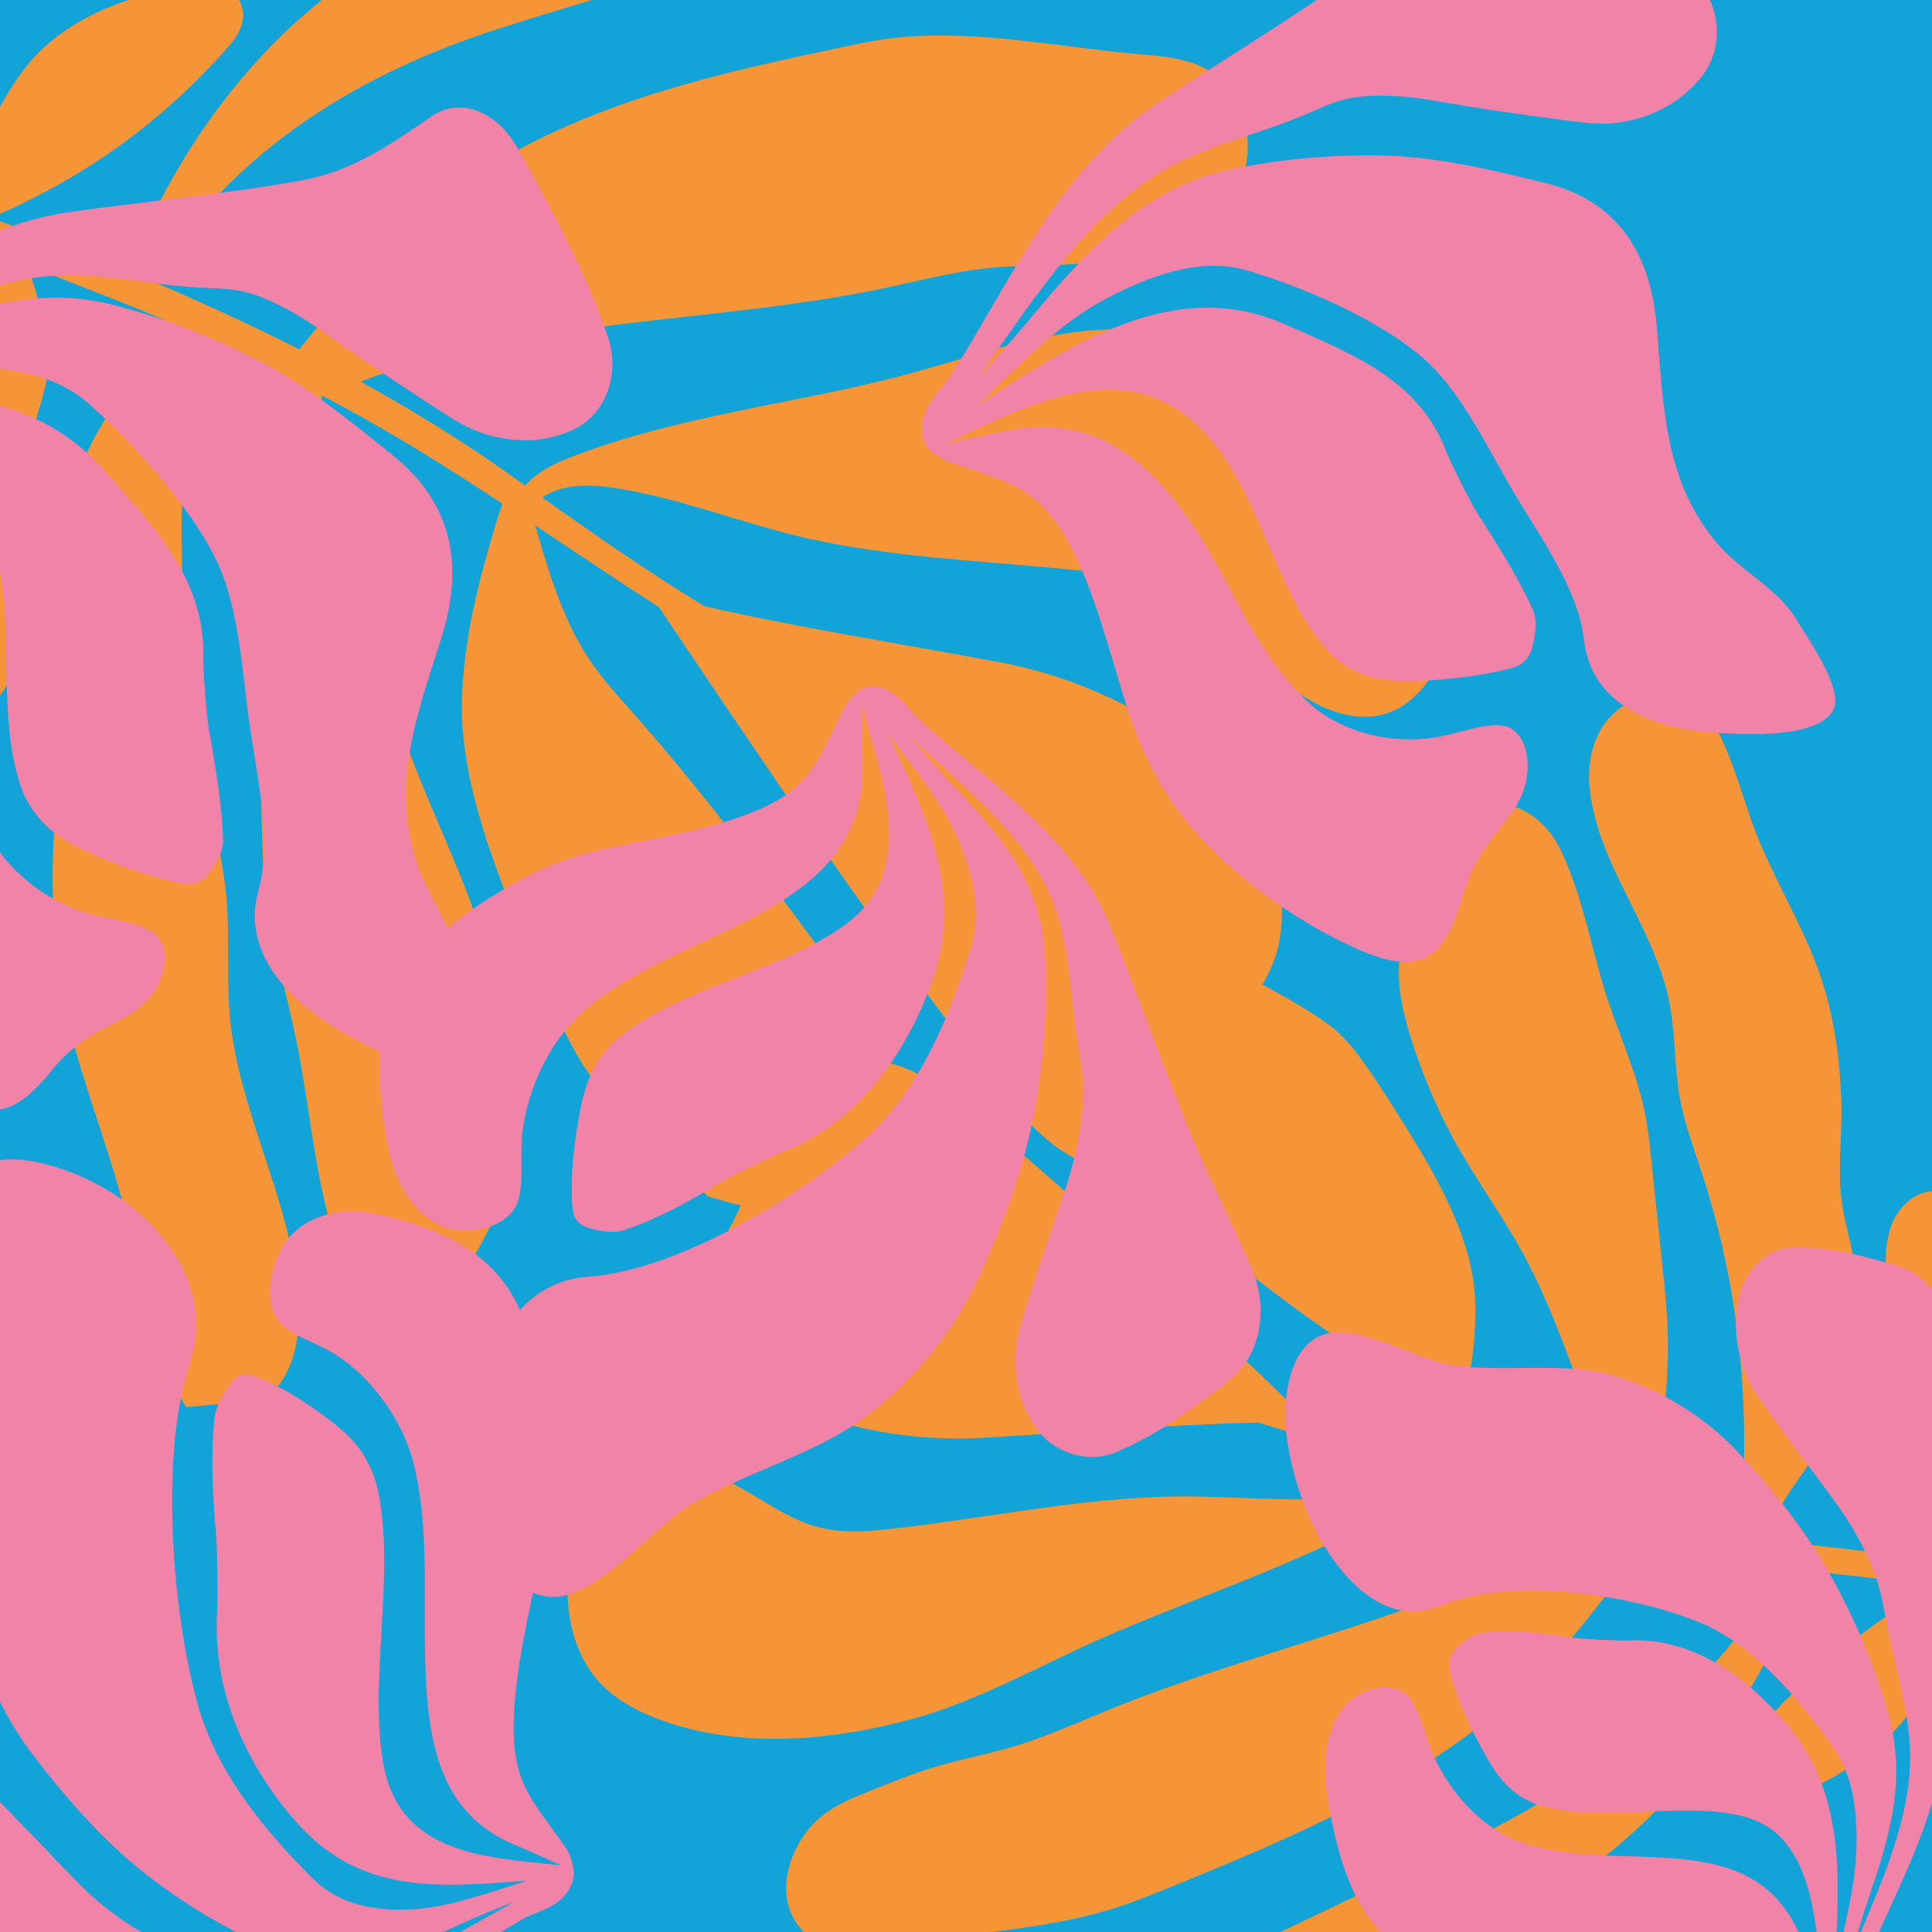 <?xml version="1.0" encoding="UTF-8"?>
<svg xmlns="http://www.w3.org/2000/svg" xmlns:xlink="http://www.w3.org/1999/xlink" version="1.1" viewBox="0 0 1800 1800">
  <!-- Generator: Adobe Illustrator 29.2.1, SVG Export Plug-In . SVG Version: 2.1.0 Build 116)  -->
  <defs>
    <style>
      .st0 {
        fill: none;
      }

      .st1 {
        fill: #93c872;
      }

      .st1, .st2 {
        mix-blend-mode: multiply;
      }

      .st3 {
        fill: #f59538;
      }

      .st4 {
        isolation: isolate;
      }

      .st5 {
        clip-path: url(#clippath-1);
      }

      .st6 {
        clip-path: url(#clippath-2);
      }

      .st2 {
        fill: #f182a8;
      }

      .st7 {
        fill: #12a3d8;
      }

      .st8 {
        fill: #f6eb3b;
      }

      .st9 {
        clip-path: url(#clippath);
      }
    </style>
    <clipPath id="clippath">
      <rect class="st0" x="3345.33" y="691.97" width="610.01" height="587.35" transform="translate(7300.67 1971.29) rotate(180)"/>
    </clipPath>
    <clipPath id="clippath-1">
      <rect class="st0" x="2562.39" y="1880.69" width="1937.89" height="1865.91" transform="translate(7062.67 5627.29) rotate(180)"/>
    </clipPath>
    <clipPath id="clippath-2">
      <rect class="st0" x="-75.11" y="-21.08" width="1918.11" height="1858.72"/>
    </clipPath>
  </defs>
  <g class="st4">
    <g id="Layer_1">
      <g class="st9">
        <rect class="st7" x="3265.99" y="625.86" width="752.4" height="787.01" transform="translate(7284.39 2038.74) rotate(180)"/>
        <path class="st8" d="M3929.91,1349.39c3-6.13,4.45-13.14,7.28-19.16,8.75-18.69,27.41-37.14,29.79-57.12,2.18-18.27-12.31-25.13-30.11-23.03-71.15,8.4-159.33,22.02-229.59,58.58-44.93,23.38-87.06,55.53-128.11,89.87,39.27-37.17,77.94-75.09,122.21-100.05,61.1-34.45,132.28-47.28,196.76-62.52,19.08-4.51,37.19-11.58,55.05-21.83,32.45-18.61,30.72-57.64,33.4-82.78.73-6.85,2.36-14.62.64-22.03-1.89-8.19-7.36-14.77-12.69-18.82-9.58-7.28-21.31-15.46-37.37-13.77-11.71,1.23-22.5,7.64-34.31,16.05-40.81,29.06-79.83,62.7-117.42,95.56-18.08,15.8-36.82,31.8-55.52,46.55-41.47,32.72-80.03,63.08-115.42,102.32-1.44,1.6-2.88,3.21-4.32,4.81,15.18-21.88,31.62-43.04,50.66-62.16,42.66-42.84,90.26-73.83,126.3-121.76,23.21-30.87,42.51-59.45,43.09-89.63.2-10.74-7.9-16.89-11.69-26.73-1.56-4.06-12.08-25.82-23.66-26.83-20.99-1.83-44.64,4.94-67.94,8.76-6.35,1.04-13.1,1.99-17.66,5.78-6.03,5.01-6.38,14.04-3.41,22.73,2.98,8.7,8.64,17.33,12.62,25.8,10.58,22.55,19.03,47.63,3.18,78.9-14.3,28.21-42.27,52.59-64.8,76.38-31.82,33.61-51.36,75.95-70.91,117.7,16.47-43.2,32.5-86.29,64.27-120.78,22.18-24.08,58.34-52.26,70.08-82.63,14.21-36.78-10.2-65.62-27.48-86.96-15.8-19.53-34.77-44.35-61.24-53.47-15.9-5.48-25.74-5.78-39.09-5.3-7.39.27-15.71.07-21.6-2.45-6.86-2.93-13.18-7.6-19.09-8.51-2.77-.43-5.77-.51-9.02,2.06-3.56,2.81-6.73,8.23-7.95,13.29-2.57,10.7,3.32,19.99,11.86,28.74,31.17,31.94,77.21,54.64,101.92,88.2,11.73,15.94,17.38,34.96-2.3,60.57-29.2,38-49.85,63.17-58.77,105.96-4.53,21.71-9.76,43.26-16.59,64.75,1.07-4.73,2.1-9.43,3.09-14.08,6.2-29.16,5.16-59.78,13.31-88.78,4.43-15.77,12.13-28.66,22.36-41.8,26.64-34.24,36.4-51.07,17-78.46-25.59-36.12-72.42-57.14-103.83-85.95-13.73-12.6-26.75-27.21-26.84-49.44-.02-4.78.3-10-1.89-13.98-2.19-3.98-7.56-6.41-15.53-4.52-15.57,3.7-30.51,17.86-42.03,26.61-14.49,11.01-30.6,21.12-44.59,33.06-7.36,6.28-14.83,14.13-15.56,21.67-1.79,18.43,6.61,31.52,20.52,40.77,38.52,25.62,82,45.11,122.11,69.04,23.15,13.81,39.35,27.22,41.86,56.08.99,11.44-.43,23.01,1.42,40.02,2.7,24.79,1.23,52.02-2.69,78.85-3.67,25.05-6.3,51.73-16.54,77.71,8.75-36.79,14.26-74.08,12.42-107.43-2.23-40.53-15.32-81.3-34.2-114.06-6.51-11.3-18.39-17.8-30.21-23.14-6.4-2.89-20.17-11.36-27.43-15.3-15.37-8.35-30.67-16.92-46.63-24.54-18.48-8.82-37.62-24.18-57.6-26.02-9.82-.9-25.05,5.37-32.56,15.5-8.01,10.8-6.5,23.59-4.99,34.19,1.93,13.54,4.19,27.33,7.41,40.35,3.12,12.64,6.02,26.56,12.91,34.97,3.24,3.95,7.36,6.14,11.12,8.07,10.35,5.3,19.39,10.09,30.25,8.9,17.27-1.89,40.09-14.18,56.6-17.21,28.76-5.27,53.06,15.07,69.48,31.63,5.77,5.82,10.95,13.21,14.63,21.46,16.44,36.89,11.57,87.17,6.05,133.67-1.49-9.02-2.88-18.76-3.89-25.8-3.26-22.76-6.73-45.3-12-67.16-5.23-21.67-15.95-47.06-37.01-52.69-14.27-3.82-32.23-1.49-49.72,1.86-29.5,5.65-55.4.81-79.69-10.49-4.14-1.93-8.52-4.05-15.13-4.01-6.62.03-15.91,2.49-26.21,8.64-7.97,4.76-15.71,11.18-23.38,17.48-11.5,9.44-23.94,20.1-31.72,29.12-11.55,13.37-9.02,31.69,1.33,38.17,33.64,21.06,72.24,33.22,119.96,26.25,22.33-3.26,47.6-13.08,70.68-15.78,21.01-2.46,41.07,1.79,52.56,14.84,8.8,10,14.42,24.27,19.16,36.94,4.38,11.7,10.61,28.42,21.83,25.28,0-.02,0-.04,0-.05,8.46-2.44,22.42-15.78,29.75-21.39,31.12-23.84,62.36-45.89,96.78-62.83,50.42-24.83,96.11-23.59,134.36-8.11,23.66,9.58,46.48,24.47,73.42,29.24,19.78,3.5,47.52-10.05,58.46-32.42Z"/>
        <path class="st8" d="M3413.84,667.51c-1.57,6.07-1.63,12.96-3.06,18.92-4.43,18.5-17.58,37.1-16.21,56.66,1.25,17.88,15.12,24.09,30.34,21.46,60.84-10.52,135.69-26.69,190.88-64.63,35.3-24.27,66.63-56.99,96.63-91.8-27.96,37.52-55.26,75.74-89.71,101.53-47.54,35.59-107.65,50.42-161.46,67.4-15.93,5.03-30.56,12.51-44.43,23.08-25.2,19.21-16.93,57.19-14.94,81.78.54,6.7.46,14.32,3.25,21.5,3.07,7.92,8.99,14.16,14.36,17.93,9.64,6.78,21.33,14.36,35.1,12.19,10.04-1.58,18.38-8.18,27.27-16.77,30.71-29.66,59.06-63.74,86.29-97,13.09-16,26.74-32.2,40.56-47.19,30.66-33.25,59.17-64.11,83.36-103.52.99-1.61,1.97-3.22,2.95-4.83-9.51,21.83-20.25,42.99-33.61,62.24-29.94,43.15-66.26,74.93-89.53,122.82-14.99,30.85-26.94,59.34-22.23,88.78,1.68,10.47,9.84,16.21,14.85,25.67,2.07,3.91,15.04,24.77,25.36,25.37,18.7,1.09,38.23-6.28,57.97-10.77,5.38-1.22,11.13-2.37,14.47-6.22,4.41-5.08,3.16-13.89-.95-22.27-4.11-8.38-10.56-16.6-15.51-24.73-13.17-21.64-24.9-45.8-16.42-76.8,7.65-27.96,27.92-52.65,43.53-76.58,22.05-33.8,31.84-75.71,41.74-117.05-6.95,42.65-13.54,85.18-35.39,119.84-15.26,24.2-42.05,52.86-47.07,82.84-6.08,36.31,20.27,63.62,39.09,83.86,17.21,18.51,38.11,42.09,62.86,50.11,14.87,4.82,23.54,4.79,35.14,3.88,6.42-.5,13.74-.58,19.33,1.68,6.51,2.63,12.86,6.97,18.18,7.67,2.5.32,5.14.31,7.54-2.3,2.63-2.86,4.47-8.24,4.66-13.21.4-10.52-6.36-19.37-15.35-27.62-32.81-30.11-77.04-50.72-104.48-82.62-13.02-15.15-21.26-33.5-8.45-59.11,19-37.99,32.72-63.21,33.14-105.21.21-21.31,1.07-42.48,3.33-63.66-.12,4.65-.21,9.26-.27,13.83-.39,28.63,5.82,58.44,3.69,86.97-1.16,15.52-5.67,28.33-12.35,41.48-17.41,34.24-23.05,50.97-1.32,77.03,28.64,34.37,73.29,53.32,105.76,80.37,14.2,11.83,28.12,25.64,32.05,47.3.84,4.66,1.46,9.75,4.07,13.56,2.6,3.81,7.73,6,14.38,3.9,13-4.12,23.63-18.41,32.2-27.32,10.79-11.21,23.14-21.59,33.33-33.69,5.36-6.36,10.54-14.26,9.88-21.63-1.62-18.02-11.24-30.5-25.01-39.06-38.15-23.71-79.59-41.28-118.84-63.28-22.66-12.7-39.16-25.24-46.34-53.29-2.85-11.12-3.6-22.44-8.16-38.96-6.65-24.08-10.07-50.66-11.27-76.94-1.12-24.53-3.43-50.63,1.05-76.28-1.3,36.14.32,72.67,7.69,105.11,8.96,39.43,27.46,78.74,49.65,110.05,7.65,10.8,19.18,16.75,30.45,21.56,6.1,2.61,19.62,10.41,26.66,14.02,14.9,7.64,29.78,15.49,45.06,22.39,17.7,7.99,37.12,22.33,54.93,23.47,8.75.56,21-6.06,25.83-16.18,5.15-10.79,1.62-23.2-1.54-33.49-4.03-13.13-8.39-26.5-13.46-39.09-4.92-12.22-9.86-25.69-17.34-33.66-3.52-3.74-7.5-5.74-11.13-7.5-9.97-4.83-18.72-9.19-28.03-7.68-14.8,2.41-32.65,15.14-46.58,18.63-24.27,6.08-49.06-12.95-66.3-28.55-6.06-5.48-11.87-12.52-16.51-20.43-20.77-35.41-25.19-84.58-28.4-130.09,2.87,8.75,5.76,18.19,7.86,25.02,6.79,22.07,13.72,43.93,22.12,65.06,8.33,20.95,22.1,45.35,41.51,50.14,13.16,3.25,28.48.4,43.21-3.44,24.85-6.47,48.36-2.61,71.58,7.61,3.96,1.74,8.15,3.66,13.94,3.41,5.79-.25,13.5-2.95,21.45-9.28,6.16-4.9,11.82-11.41,17.45-17.81,8.43-9.58,17.48-20.38,22.74-29.42,7.8-13.41,2.42-31.18-7.76-37.16-33.09-19.42-68.99-30.01-109.57-21.65-18.98,3.91-39.41,14.31-59.16,17.7-17.97,3.08-36.27-.4-48.58-12.74-9.44-9.46-16.82-23.19-23.16-35.38-5.86-11.26-14.2-27.35-23.48-23.92,0,.02,0,.03,0,.05-6.99,2.66-16.91,16.11-22.35,21.82-23.12,24.25-46.67,46.77-73.87,64.42-39.85,25.85-80.07,26.15-116.23,12.31-22.37-8.56-44.92-22.33-69.34-26.09-17.92-2.76-39.87,11.36-45.58,33.52Z"/>
        <path class="st1" d="M3637.23,1043.96c4.53-3.05,5.61-16.26,6.65-19.04,2.46-6.56-1.9-13.6-6.07-19.17-10.68-14.28-22.41-28.17-34.81-41.5-17.16-18.45-35.62-35.82-54.48-51.63-4.67-3.91-10.17-6.68-15.37-9.9-1.62-3.03-3.26-6.05-4.93-9.06,25.52,11.86,49.58,25.89,74.78,36.56,17.91,7.58,36.39,13.47,56.4,15.67,4.13.45,8.56.59,12.54-.82,3.98-1.41,17.55-3.48,17.29-7.01-.62-8.55-17.02-13.91-25.39-15.76-19.46-4.3-40.58-6.02-60.45-9.89-.13-.02-.25-.05-.38-.08-28.96-5.7-60.14-19.55-85.04-36.71-3.94-6.74-7.95-13.44-12.02-20.08-.51-.83-1.02-1.66-1.53-2.49,18.24,14.16,42.25,24.13,62.48,30.55,11.66,3.7,23.8,6.3,36.11,8.42,8.71,1.5,17.49,2.76,26.24,3.99,11.22,1.58,22.47,3.14,33.7,4.71.68.09,1.39.19,2.05,0,2.57-.72,2.33-4.51,1.15-6.86-4.99-9.98-15.66-16.69-26.07-18.85-10.77-2.23-21.72-2.46-33.09-2.77-1.3-.03-2.64-.08-3.99-.13-32.9-1.29-79.69-8.14-105.69-30.55-7.4-11.87-15.03-23.68-23.08-34.93,16.63,14.57,36.83,23.88,59,27.6,7.4,1.24,14.89,2,22.22,2.93,15.83,2.02,31.69,3.98,47.55,5.94,11.18,1.38,22.36,2.76,33.54,4.14,3.73.46,8.3.56,10.32-2.59,2.41-3.75-.95-8.51-4.36-11.37-9.43-7.9-21.39-13.64-33.21-15.06-2.08-.25-4.18-.42-6.29-.53-15.13-.76-30.84,1.85-46.13,2.86-32.76,2.16-63.69-6.64-90.87-25-.03-.04-.06-.09-.1-.13-3.15-4.07-6.45-8.08-9.85-12.05,26.46,16.59,59.24,21.71,90.1,18.58,8.65-.88,17.33-2.22,25.96-2.98,9.8-.87,19.96-.75,29.78-.57.37,0,.74,0,1.1.02,9.16.16,18.41.24,27.61.36,12.62-9.28-9.78-22.58-16.89-25.04-3.38-1.17-6.99-2.07-10.73-2.73-9.78-1.72-20.36-1.72-29.56-.08-16.77,3-34.37,6.3-51.37,8.48-28.7,3.68-55.05,1.51-80.33-11.84-6.77-7.14-13.74-14.13-20.7-20.96,6.72,4.52,13.58,8.67,20.62,12.05,13.95,6.68,28.74,10.47,44.37,10.83,11.2.26,23.31-.23,34.66-1.22,11.99-1.04,29.72-3.87,37.96-13.87,4.22-5.12,10.66-15.93,4.95-19.55-3.18-2.01-7.18-2.18-10.94-1.92-4.83.33-9.61,1.26-14.33,2.26-23.32,4.93-46.76,10.54-70.3,12.16-18.67,1.29-38.76-1.33-56.11-9.6-8.3-7.97-16.8-15.82-25.38-23.57,27.12,13.72,56.2,20.79,87.05,20.94,14.34.07,39.06,1.01,47.18-6.63,5.26-4.95-4.74-18.39-11.8-20.54-7.86-2.39-19.08.54-26.93,2.79-34.33,9.81-76.12,7.69-109.66-9.2-2.21-1.94-4.41-3.88-6.62-5.81-3.01-2.63-6.04-5.24-9.06-7.85,14.86,7.49,31.25,12.07,47.4,13.66,22.93,2.25,45.81.41,68.64-3.72,4.24-.77,8.91-1.94,11.51-5.4,3.33-4.45,1.67-11.24-2.46-14.98-4.13-3.73-10.23-5.2-15.55-5.1-13.6.25-26.97,4.59-40.57,8.52-27.63,7.99-59.76,7.74-85.09-6.84-10.39-8.87-20.82-17.7-31.23-26.53-2.34-1.99-4.68-3.97-7.02-5.96-1.43-1.22-3.53-1.4-4.94,0-1.25,1.25-1.44,3.69,0,4.91,11.95,10.16,23.95,20.3,35.89,30.49,5.62,11.72,9.43,22.74,7.86,35.28-.7,5.59-4.23,11.89-8.52,16-6.79,6.52-16.47,11-22.49,18.39-4.47,5.49-6.24,13.19-6.27,20.44-.04,7.25.4,22.69,5.64,22.92,7.48.32,14.58-4.04,19.87-9.76,9.93-10.73,17.63-24.66,21.71-38.25,4.41-14.69,4.44-27.61-.41-42.12-1.48-4.43-3.77-9.11-6.49-13.58,3.33,2.86,6.65,5.71,9.96,8.58.66.57,1.32,1.15,1.98,1.72,10.98,20.34,13.39,45.13,6.02,67.08-1.6,4.76-3.66,9.42-6.64,13.47-3.2,4.35-7.38,7.89-11.43,11.41-11.88,10.35-23.61,21.09-34.96,32.02-2.67,2.57-5.35,5.25-7.2,8.38-3.04,5.12-3.62,10.97-4.14,16.58-.68,7.28-1.1,15.25,3.92,20.87.73.81,1.61,1.59,2.72,1.83.87.19,1.78.02,2.65-.17,7.1-1.62,13.55-5.21,19.22-9.35,18.11-13.21,32.18-29.71,43.27-49.2,2.63-4.63,4.95-9.67,6.55-14.75,2.27-7.23,2.84-14.58,3.56-21.77,1.5-15.21,2.3-31.58-3.17-45.99-2.63-6.92-7.04-13.26-11.28-19.47-1.71-2.5-3.41-5-5.12-7.51,7.12,6.22,14.22,12.5,21.25,18.84,16.32,25.12,20.44,57.04,12.85,84.91-2.02,7.43-5.53,15.22-10.23,21.67-4.56,6.25-15.88,19.68-20.35,25.38-11.62,14.84-27.4,25.07-39.53,33.12-12.48,8.28-23.56,23.07-22.52,39.41.1,1.65.37,3.73,1.29,5.42,2.47,4.52,8.38,2.91,12.33,1.15,12.31-5.49,49.47-23.21,65.56-44.81,9.29-12.47,14.2-28.38,18.78-43.14,4.54-14.62,7.53-29.3,8.77-44.53.77-9.48-.99-20.24-3.14-29.53-3.5-15.13-9.66-29.91-17.64-43.45,4.39,4.01,8.75,8.05,13.06,12.12,8.16,13.29,13.08,28.9,17.13,43.41,3.55,12.72,5.33,26.02,4.67,38.68-1.39,26.92-11.4,57.13-29.42,78.31-12.35,14.52-28.52,24.02-44.1,35.56-20.72,15.35-37,23.04-42.47,46.62-3.12,13.45,2.45,26.15,4.61,26.76,1.27.36,2.98-.65,4.5-1.61,27.88-17.58,61.55-35.55,79.87-63.99,20.01-31.07,31.33-68.37,33.62-104.54,2.21-35.01-6.93-63.62-22.84-93.9.33.32.67.63,1,.95,7.57,7.27,15.22,14.69,22.64,22.29,20.29,39.27,8.44,86.14-1.54,126.76-6.55,26.64-12.45,61.77-33,80.77-9.55,8.83-20.69,17.11-30.63,25.35-19.74,16.36-40.54,42.23-21.82,57.75,9.47,7.85,63.77-40.94,80.1-64.03,14.42-20.4,20.82-45.36,24.24-69.24,3.81-26.59,4.06-54.49,3.6-81.7-.4-23.35-1.45-46.89-13.21-67.57,5.47,5.85,10.75,11.79,15.7,17.85,5.53,20.15,9.07,40.64,11.99,61.28,3.58,25.27,6.37,50.73,4.82,76.05-1.48,24.22-9.16,49.4-24.95,68.57-9.71,11.79-46.81,44.64-48.54,61.54-.64,6.29,10.75,22.08,25.32,15.87,16.27-6.94,29.07-39.68,38.8-54.44,21.95-33.3,30.7-72.85,28.59-112.98-1.76-33.51-10.16-67.23-23.25-99.05,10.21,14.4,19.62,29.81,28.84,44.93,2.77,4.54,5.53,9.1,8.28,13.68,10.95,55.93,11.05,111.81-14.89,162.13-6.43,12.47-16.23,28.07-12.74,42.37,1.02,4.2,3.81,8.08,7.42,10.7,3.65,2.65,9.17,4.02,13.91,1.21,4.05-2.4,6.13-6.94,7.64-11.02,19.69-52.89,26.03-108.25,17.72-164.3-.64-4.34-1.55-8.83-2.77-13.27,3.86,6.82,7.65,13.66,11.29,20.54,1.37,2.58,2.7,5.22,4.01,7.84.22.44.6.75,1.05.97,9.29,36.13,13.73,72.75,12.58,109.69-.39,12.41-1.24,25.62,2.3,37.76.53,1.8,1.25,3.68,2.72,4.9,2.97,2.47,7.88,1.22,10.44-1.72,2.56-2.94,3.42-7.01,3.97-10.81,6.89-47.33.44-100.74-26.24-142.36.24-.9.11-1.86-.31-2.72-1.31-2.62-2.65-5.24-4-7.84,27.88,22.54,49.28,53.73,65.75,85.86,4.72,9.21,9.04,18.5,12.99,27.68,2.1,4.89,4.17,10.09,8.12,13.73,1.83,1.69,9.19,8.82,13.11,6.18Z"/>
        <path class="st1" d="M3806.9,1083.83c-4.83.14-12.46-8.38-14.65-9.78-5.17-3.29-5.71-10.26-5.62-16.13.23-15.05,1.4-30.35,3.35-45.59,2.7-21.1,6.88-42.1,12.17-62.23,1.31-4.98,3.8-9.59,5.85-14.36-.42-2.88-.81-5.76-1.18-8.64-12.1,20.7-22.03,42.16-34.52,61.89-8.88,14.02-19.05,27.16-32.22,38.52-2.72,2.34-5.82,4.62-9.4,5.61-3.58.99-14.36,6.26-16.01,3.71-4-6.17,4.96-17.92,9.98-23.31,11.69-12.54,25.91-24.11,38.12-36.55.08-.08.15-.16.23-.24,17.77-18.17,32.88-43.02,41.79-67.05-.68-6.56-1.29-13.13-1.83-19.69-.07-.82-.13-1.64-.2-2.46-5.7,18.69-17.7,37.35-28.85,51.71-6.42,8.28-13.76,16.04-21.46,23.56-5.45,5.32-11.08,10.51-16.71,15.66-7.21,6.61-14.45,13.22-21.67,19.82-.44.4-.89.81-1.46,1.01-2.21.77-4.01-1.94-4.39-4.14-1.61-9.3,2.54-19.15,8.87-25.76,6.55-6.84,14.26-12.39,22.24-18.19.91-.66,1.84-1.35,2.78-2.06,22.88-17.09,52.8-44.83,59.76-72.99-.87-11.78-1.55-23.64-1.63-35.31-4.33,18.18-13.95,34.51-27.88,47.98-4.65,4.5-9.62,8.7-14.38,12.95-10.28,9.18-20.61,18.34-30.94,27.49-7.28,6.45-14.57,12.9-21.85,19.36-2.43,2.15-5.65,4.47-8.73,3.31-3.67-1.38-3.74-6.3-2.78-9.95,2.64-10.06,8.22-19.89,15.94-26.68,1.36-1.2,2.77-2.35,4.23-3.46,10.43-7.97,23.03-13.92,34.5-20.76,24.56-14.65,42.13-35.92,52.04-61.89,0-.05,0-.09,0-.13.14-4.34.42-8.72.79-13.11-10.32,24.41-31.11,44.06-54.82,57.11-6.65,3.66-13.55,7.02-20.13,10.74-7.46,4.23-14.67,9.32-21.61,14.28-.26.19-.52.37-.78.55-6.47,4.62-13.05,9.23-19.57,13.84-13.85-.14-4.73-20.3-.93-25.49,1.81-2.46,3.93-4.87,6.26-7.16,6.1-6,13.67-11.21,21.11-14.61,13.55-6.2,27.87-12.61,41.16-19.48,22.45-11.61,40.17-26.08,51.33-47.68,1.13-8.23,2.49-16.45,3.92-24.56-2.46,6.41-5.21,12.63-8.5,18.42-6.51,11.46-15.13,21.34-26.12,29.28-7.88,5.69-16.8,11.32-25.43,16.23-9.12,5.19-23.28,11.99-34.37,9.19-5.68-1.43-15.91-5.67-13.7-10.97,1.23-2.95,4-5.03,6.83-6.71,3.63-2.15,7.53-3.87,11.43-5.51,19.25-8.11,38.93-15.8,56.62-26.28,14.03-8.31,27.05-20,35.17-34.22,1.81-9.55,3.8-19.12,5.91-28.66-12.27,22.76-29.42,41.93-51.42,57.23-10.23,7.11-27.42,19.93-37.2,18.69-6.34-.81-6.16-14.94-2.22-19.89,4.38-5.51,13.93-9.02,20.72-11.35,29.66-10.18,58.47-32.22,73.69-60.31.57-2.42,1.14-4.84,1.72-7.25.79-3.28,1.6-6.56,2.4-9.85-6.74,12.45-16.09,23.67-26.83,32.71-15.24,12.83-32.57,22.84-51.05,31.25-3.43,1.56-7.38,3.06-11.04,1.96-4.7-1.41-7.03-6.89-6.02-11.48,1.01-4.59,4.62-8.6,8.48-11.16,9.86-6.53,21.68-10.13,33.46-14.14,23.92-8.13,46.78-24.13,57.34-46.6,2.83-11.19,5.7-22.39,8.57-33.57.64-2.51,1.29-5.03,1.93-7.54.39-1.54,1.8-2.7,3.53-2.43,1.55.24,2.95,1.82,2.55,3.37-3.28,12.85-6.59,25.71-9.85,38.58,2.07,10.8,5.07,20.24,12.7,28.06,3.4,3.49,9.2,6.07,14.41,6.78,8.24,1.12,17.5-.57,25.64,1.53,6.05,1.56,11.31,5.97,15.11,10.92,3.79,4.95,11.5,15.75,7.87,18.49-5.19,3.91-12.53,4.41-19.29,3.09-12.67-2.47-25.43-8.23-35.4-15.53-10.79-7.9-17.52-16.75-21.59-29.08-1.24-3.77-2.03-8.1-2.41-12.5-.9,3.6-1.79,7.19-2.67,10.79-.18.72-.35,1.44-.52,2.16,2.71,19.36,13.86,37.54,30.54,48.95,3.62,2.48,7.51,4.66,11.75,5.96,4.55,1.4,9.38,1.77,14.1,2.2,13.88,1.24,27.85,2.83,41.65,4.74,3.24.45,6.55.97,9.51,2.19,4.83,2.01,8.28,5.74,11.58,9.33,4.27,4.66,8.71,9.91,8.04,16.24-.1.92-.33,1.89-1,2.6-.53.56-1.26.9-1.99,1.19-5.93,2.39-12.4,3.1-18.61,3.06-19.83-.14-38.46-4.52-56.52-12.42-4.29-1.88-8.57-4.19-12.35-6.89-5.38-3.83-9.61-8.59-13.85-13.17-8.97-9.69-18.05-20.52-21.62-33.09-1.72-6.04-1.85-12.56-2.04-18.9-.08-2.56-.16-5.11-.24-7.67-1.87,7.77-3.69,15.57-5.42,23.39,1.37,25.26,15,49.17,34.91,64.54,5.31,4.1,11.86,7.71,18.58,9.81,6.51,2.04,21.59,5.67,27.75,7.38,16.03,4.45,32.63,3.69,45.49,3.24,13.23-.47,28.84,4.21,36.58,15.93.78,1.18,1.67,2.74,1.89,4.35.58,4.31-4.48,6.12-8.22,6.86-11.66,2.3-47.46,8.45-70.19,1.57-13.13-3.98-24.9-12.47-35.85-20.33-10.84-7.79-20.6-16.38-29.41-26.21-5.48-6.12-9.8-14.37-13.09-21.79-5.36-12.1-8.62-25.26-9.94-38.48-1.06,4.91-2.08,9.83-3.05,14.74,1.07,13.13,5.65,26.26,10.29,38.2,4.07,10.47,9.71,20.46,16.75,28.82,14.98,17.77,37.83,33.55,61.73,39.2,16.38,3.87,32.88,2.42,50.03,2.66,22.8.32,38.44-2.43,54.61,11.05,9.22,7.69,11.83,19.13,10.6,20.61-.73.87-2.47,1.02-4.05,1.11-29.09,1.68-62.51,5.94-90.4-4.54-30.46-11.44-57.94-31.44-78.36-55.12-19.77-22.91-28.09-47.03-32.43-75.62-.07.38-.15.76-.22,1.14-1.64,8.71-3.26,17.57-4.62,26.44,5.88,36.92,38.7,63.22,66.95,86.15,18.52,15.04,41,36.22,65.57,39.12,11.42,1.35,23.69,1.54,35.08,2.29,22.62,1.49,50.95,8.98,45.61,28.85-2.7,10.05-66.9,3.34-90.57-4.45-20.92-6.88-38.46-20.84-53.31-35.53-16.54-16.35-31.21-35.35-45.01-54.24-11.84-16.21-23.32-32.86-25.65-52.83-.88,6.7-1.57,13.38-1.97,19.97,6.51,16.54,14.62,32.33,23.25,47.92,10.56,19.09,21.8,37.92,36.06,54.51,13.64,15.88,32.21,29.36,53.47,34.72,13.08,3.3,56.68,7.55,66.71,18.29,3.73,3.99,3.78,20.43-9.87,23.35-15.25,3.26-41.42-12.89-56.05-18.21-33.01-12.02-59.81-34.82-79.15-63.37-16.15-23.84-27.65-51.1-34.82-79.36.17,14.9,1.44,30.1,2.7,45,.38,4.48.77,8.96,1.18,13.45,21.22,43.74,50.17,82.09,94.87,103.82,11.08,5.38,26.19,11.26,31.13,22.77,1.45,3.38,1.47,7.42.25,10.99-1.23,3.62-4.48,7.27-9.32,7.68-4.15.35-7.99-1.74-11.19-3.79-41.57-26.56-74.86-61.39-98.02-103.91-1.8-3.29-3.48-6.82-4.91-10.46.78,6.57,1.62,13.13,2.59,19.65.36,2.45.78,4.91,1.2,7.35.07.41-.04.81-.25,1.18,12.12,29.34,27.96,56.63,47.98,81.39,6.72,8.32,14.19,16.96,17.97,27.02.56,1.5,1.01,3.14.6,4.7-.84,3.16-5,4.72-8.36,3.97s-6.09-3.12-8.46-5.45c-29.52-29.05-52.65-68.85-55.17-110.52-.64-.5-1.04-1.22-1.19-2.02-.42-2.45-.83-4.89-1.21-7.34-8.24,29.18-7.35,61.1-2.45,91.25,1.41,8.64,3.14,17.13,5.08,25.38,1.03,4.38,2.26,8.97,1.33,13.41-.43,2.06-1.99,10.57-6.17,10.69Z"/>
        <path class="st1" d="M3804.47,1377.86c-2.42,5.15-16.59,8.85-19.41,10.45-6.65,3.77-15.21.8-22.12-2.27-17.71-7.87-35.21-16.86-52.23-26.64-23.56-13.53-46.2-28.58-67.23-44.35-5.21-3.9-9.33-8.86-13.88-13.44-3.63-1.02-7.25-2.07-10.87-3.14,18.07,23.22,38.19,44.55,54.89,67.69,11.87,16.44,22,33.8,28.43,53.41,1.32,4.04,2.37,8.46,1.63,12.73-.74,4.27-.26,18.28-4.16,18.72-9.44,1.08-18.58-14.3-22.28-22.32-8.61-18.65-14.73-39.48-22.95-58.63-.05-.12-.11-.24-.16-.37-12.04-27.9-33.41-56.39-57.13-77.94-8.14-2.61-16.24-5.29-24.31-8.05-1.01-.34-2.02-.69-3.02-1.04,19.1,15.47,34.8,37.55,45.87,56.56,6.38,10.95,11.66,22.61,16.45,34.52,3.39,8.43,6.53,16.98,9.64,25.51,3.98,10.94,7.95,21.9,11.91,32.84.24.66.48,1.35.42,2.05-.27,2.72-4.44,3.23-7.25,2.52-11.88-3.02-21.34-12.38-25.79-22.39-4.6-10.35-7.06-21.28-9.68-32.61-.3-1.3-.62-2.63-.95-3.97-8.03-32.72-24.92-78.26-54.57-99.86-14.42-5.06-28.83-10.36-42.71-16.19,19.23,13.77,33.43,32.17,41.95,53.65,2.84,7.17,5.17,14.53,7.66,21.69,5.38,15.47,10.72,30.97,16.04,46.48,3.75,10.93,7.51,21.87,11.27,32.79,1.25,3.64,2.28,8.21-.74,10.86-3.6,3.16-9.46.74-13.27-2.11-10.51-7.88-19.17-18.73-23.1-30.29-.69-2.04-1.3-4.11-1.84-6.2-3.88-15.01-4.19-31.28-6.17-46.81-4.24-33.27-20.06-62.52-45.54-86.11-.05-.02-.11-.05-.16-.07-5.07-2.35-10.11-4.86-15.12-7.48,23.41,23.23,35.59,55.06,38.39,86.61.78,8.84,1.07,17.81,1.98,26.62,1.02,9.99,3.2,20.16,5.37,29.97.08.37.16.74.24,1.1,2.02,9.15,3.97,18.41,5.95,27.61-7.57,14.5-26.58-5.31-30.69-11.95-1.96-3.15-3.67-6.6-5.14-10.21-3.85-9.46-5.97-20.06-6.03-29.61-.11-17.4-.05-35.7-1.1-53.17-1.76-29.5-9.44-55.47-29.08-78.16-9.15-5.36-18.16-10.96-27.01-16.58,6.28,5.84,12.18,11.88,17.28,18.28,10.09,12.66,17.2,26.73,20.74,42.32,2.54,11.18,4.44,23.41,5.65,34.98,1.28,12.23,1.77,30.56-7.47,40.8-4.73,5.25-15.22,13.86-20.31,8.85-2.84-2.79-3.83-6.76-4.3-10.58-.61-4.91-.56-9.88-.42-14.81.67-24.36,2.08-48.96-.9-72.88-2.36-18.97-9.25-38.59-21.76-54.34-10.35-6.74-20.63-13.69-30.8-20.75,20.42,24.45,33.97,52.2,40.34,83.09,2.96,14.36,8.97,38.95,2.27,48.6-4.34,6.26-21-1.09-24.76-7.75-4.19-7.41-3.25-19.23-2.39-27.55,3.78-36.36-6.95-77.83-32.1-108.09-2.56-1.82-5.12-3.65-7.67-5.48-3.47-2.49-6.92-5.01-10.38-7.52,11.15,13.41,19.45,28.93,24.43,44.8,7.07,22.53,9.67,45.84,9.76,69.54.02,4.4-.32,9.31-3.57,12.61-4.18,4.23-11.92,3.91-16.82.51-4.9-3.39-7.73-9.22-8.69-14.57-2.47-13.68-.43-27.94,1.12-42.36,3.15-29.28-3.6-61.44-24.59-83.93-11.75-8.65-23.48-17.35-35.2-26.03-2.64-1.95-5.27-3.9-7.91-5.85-1.62-1.19-2.24-3.26-.99-4.95,1.11-1.51,3.73-2.18,5.35-.98,13.48,9.96,26.95,19.97,40.45,29.92,13.91,3.3,26.68,4.93,40.03.87,5.96-1.81,12.11-6.6,15.73-11.72,5.73-8.1,8.67-18.69,15.51-26.2,5.08-5.57,13.12-8.87,21.01-10.35,7.9-1.48,24.81-4.11,26.11,1.1,1.86,7.44-1.47,15.41-6.64,21.85-9.69,12.08-23.33,22.57-37.31,29.36-15.12,7.34-29.2,9.94-45.98,7.96-5.13-.6-10.69-1.97-16.1-3.8,3.78,2.77,7.57,5.53,11.36,8.28.76.55,1.52,1.09,2.28,1.64,24.38,6.97,51.88,4.45,74.32-7.31,4.86-2.55,9.53-5.54,13.35-9.34,4.09-4.07,7.11-8.97,10.14-13.72,8.89-13.97,18.23-27.86,27.86-41.4,2.26-3.18,4.65-6.4,7.68-8.89,4.96-4.07,11.22-5.8,17.24-7.45,7.8-2.13,16.4-4.14,23.53-.22,1.03.57,2.06,1.3,2.54,2.36.38.84.39,1.78.34,2.69-.34,7.44-2.95,14.62-6.31,21.13-10.75,20.78-25.9,38.16-44.91,53.15-4.52,3.56-9.55,6.89-14.75,9.5-7.42,3.72-15.31,5.75-23.01,7.89-16.27,4.53-33.96,8.58-50.76,5.97-8.07-1.26-15.87-4.42-23.49-7.43-3.07-1.21-6.14-2.43-9.21-3.64,8.21,5.9,16.48,11.77,24.81,17.56,30.66,11.36,66.27,9.15,95.12-4,7.69-3.51,15.48-8.57,21.55-14.56,5.89-5.81,18.25-19.83,23.57-25.45,13.83-14.6,21.81-32.45,28.13-46.21,6.51-14.16,20.39-28.2,38.41-30.4,1.82-.22,4.14-.37,6.17.22,5.42,1.57,4.86,7.82,3.74,12.13-3.51,13.43-15.33,54.2-35.63,74.62-11.72,11.79-28.07,19.87-43.24,27.4-15.02,7.46-30.41,13.37-46.76,17.64-10.18,2.66-22.26,3.03-32.82,2.72-17.2-.5-34.54-3.74-50.9-9.05,5.26,3.6,10.54,7.17,15.84,10.68,16.12,5.53,34.13,7.37,50.76,8.54,14.58,1.03,29.43.17,43.09-3.01,29.06-6.75,59.96-22.78,79.41-45.06,13.33-15.27,20.43-33.36,29.87-51.27,12.55-23.82,17.66-41.66,42.26-51.84,14.03-5.8,28.99-2.75,30.09-.7.65,1.2-.11,3.12-.84,4.83-13.55,31.44-26.35,68.76-53.66,92.78-29.83,26.24-68.2,45-107.16,54.48-37.71,9.18-70.72,5.7-106.92-4.22.41.27.82.54,1.23.81,9.44,6.14,19.08,12.33,28.85,18.26,46.89,12.53,95.58-8.66,137.83-26.74,27.71-11.86,64.81-24.76,81.37-49.13,7.7-11.33,14.48-24.14,21.46-35.74,13.85-23.03,37.86-49.03,58.55-33.35,10.47,7.93-31.77,72.05-53.65,93.01-19.32,18.51-45.24,29.89-70.57,38.07-28.21,9.11-58.56,14.91-88.31,19.85-25.53,4.24-51.39,7.87-76.3.2,7.47,4.32,15.02,8.43,22.61,12.19,23.08,1.54,46.11,1.01,69.2-.16,28.26-1.44,56.57-3.7,83.85-10.29,26.1-6.3,51.99-19,69.7-38.64,10.89-12.08,39.22-55.79,57.3-60.89,6.72-1.9,26.23,6.39,22.39,22.22-4.28,17.69-37.39,37.03-51.52,49.72-31.87,28.62-73.21,45.25-117.37,51.12-36.87,4.9-75.31,3.18-112.63-3.61,17.75,7.37,36.44,13.74,54.76,19.98,5.51,1.87,11.03,3.74,16.57,5.58,63.16-.15,124.07-11.16,173.69-47.16,12.29-8.92,27.33-21.84,43.61-21.2,4.78.19,9.57,2.22,13.15,5.31,3.63,3.13,6.22,8.39,4.12,13.7-1.8,4.54-6.33,7.52-10.47,9.85-53.68,30.26-112.73,47.61-175.48,50.42-4.86.22-9.94.2-15.02-.14,8.2,2.52,16.43,4.95,24.66,7.24,3.09.86,6.23,1.67,9.36,2.46.53.13.94.45,1.26.86,41.24,2.13,82.04-.7,122.07-9.2,13.44-2.85,27.67-6.33,41.61-5.2,2.07.17,4.26.53,5.88,1.75,3.29,2.49,2.92,7.66.23,10.81-2.68,3.15-6.95,4.82-10.98,6.13-50.19,16.32-109.7,20.47-160.42,2-.93.42-2,.48-3.03.23-3.12-.8-6.24-1.61-9.35-2.45,30.18,23.46,68.47,38.71,106.81,48.84,10.99,2.9,21.98,5.39,32.78,7.52,5.75,1.14,11.84,2.17,16.6,5.4,2.21,1.5,11.47,7.46,9.37,11.92Z"/>
      </g>
      <g class="st5">
        <rect class="st7" x="2310.34" y="1670.67" width="2390.26" height="2500.21" transform="translate(7010.94 5841.56) rotate(180)"/>
        <path class="st8" d="M4419.49,3969.2c9.53-19.47,14.15-41.75,23.11-60.88,27.81-59.37,87.07-117.98,94.65-181.47,6.93-58.05-39.12-79.84-95.66-73.16-226.03,26.68-506.16,69.94-729.35,186.09-142.75,74.29-276.59,176.42-406.98,285.51,124.76-118.09,247.6-238.54,388.24-317.84,194.11-109.45,420.24-150.19,625.08-198.63,60.63-14.34,118.16-36.8,174.89-69.34,103.1-59.14,97.59-183.11,106.12-262.97,2.33-21.77,7.49-46.43,2.04-70-6.02-26.01-23.37-46.92-40.3-59.8-30.42-23.13-67.71-49.1-118.72-43.73-37.19,3.91-71.47,24.26-109.01,50.99-129.66,92.31-253.62,199.2-373.02,303.59-57.43,50.21-116.98,101.02-176.38,147.88-131.76,103.95-254.24,200.4-366.66,325.05-4.58,5.08-9.16,10.2-13.73,15.3,48.24-69.52,100.46-136.72,160.94-197.46,135.51-136.08,286.74-234.56,401.22-386.8,73.75-98.07,135.05-188.85,136.89-284.75.65-34.11-25.11-53.66-37.14-84.91-4.97-12.91-38.39-82.03-75.17-85.24-66.7-5.81-141.81,15.69-215.82,27.83-20.16,3.31-41.62,6.32-56.11,18.37-19.15,15.92-20.27,44.6-10.82,72.22,9.45,27.62,27.45,55.04,40.08,81.96,33.63,71.65,60.47,151.32,10.1,250.65-45.44,89.62-134.28,167.07-205.85,242.66-101.09,106.77-163.15,241.27-225.27,373.91,52.31-137.24,103.24-274.14,204.16-383.71,70.47-76.5,185.34-166.03,222.62-262.51,45.14-116.84-32.4-208.45-87.28-276.27-50.2-62.03-110.45-140.89-194.57-169.87-50.52-17.4-81.77-18.36-124.18-16.82-23.46.85-49.91.21-68.62-7.78-21.78-9.29-41.88-24.14-60.64-27.03-8.81-1.35-18.32-1.63-28.67,6.54-11.32,8.94-21.39,26.14-25.25,42.22-8.17,34,10.55,63.49,37.68,91.3,99.01,101.47,245.29,173.57,323.78,280.19,37.27,50.62,55.22,111.06-7.31,192.43-92.77,120.71-158.36,200.68-186.71,336.63-14.38,68.97-31,137.42-52.7,205.71,3.41-15.04,6.68-29.97,9.82-44.73,19.69-92.64,16.39-189.91,42.28-282.03,14.09-50.11,38.54-91.05,71.03-132.79,84.64-108.76,115.65-162.23,54.01-249.25-81.28-114.75-230.08-181.53-329.85-273.05-43.62-40.02-84.98-86.44-85.28-157.05-.07-15.19.96-31.76-6-44.4-6.95-12.65-24.02-20.38-49.34-14.36-49.47,11.76-96.93,56.75-133.53,84.55-46.04,34.97-97.2,67.09-141.67,105.03-23.38,19.94-47.1,44.9-49.43,68.85-5.69,58.56,21.01,100.12,65.19,129.51,122.38,81.39,260.49,143.3,387.92,219.33,73.55,43.88,125.01,86.47,132.98,178.17,3.16,36.34-1.37,73.1,4.51,127.14,8.58,78.76,3.91,165.26-8.56,250.5-11.65,79.57-20.01,164.34-52.55,246.87,27.79-116.87,45.29-235.34,39.46-341.28-7.09-128.75-48.67-258.27-108.64-362.34-20.68-35.89-58.42-56.56-95.98-73.51-20.33-9.18-64.08-36.08-87.14-48.62-48.82-26.53-97.43-53.77-148.13-77.96-58.7-28.01-119.52-76.82-182.99-82.67-31.2-2.87-79.57,17.07-103.44,49.25-25.45,34.3-20.67,74.93-15.86,108.62,6.13,43.02,13.32,86.83,23.53,128.19,9.91,40.16,19.11,84.39,41,111.08,10.29,12.54,23.37,19.49,35.34,25.63,32.87,16.84,61.6,32.04,96.11,28.27,54.87-6,127.36-45.06,179.82-54.67,91.37-16.73,168.56,47.88,220.73,100.49,18.34,18.49,34.79,41.97,46.46,68.16,52.24,117.18,36.75,276.93,19.21,424.66-4.75-28.66-9.14-59.58-12.35-81.97-10.37-72.29-21.37-143.9-38.14-213.35-16.62-68.84-50.66-149.51-117.59-167.4-45.35-12.12-102.4-4.74-157.95,5.9-93.71,17.95-175.99,2.58-253.15-33.33-13.16-6.13-27.05-12.85-48.08-12.75-21.02.1-50.54,7.92-83.26,27.45-25.32,15.12-49.89,35.52-74.27,55.54-36.52,29.99-76.04,63.86-100.78,92.5-36.69,42.47-28.64,100.66,4.24,121.25,106.86,66.91,229.5,105.54,381.09,83.39,70.93-10.36,151.21-41.56,224.55-50.13,66.73-7.8,130.47,5.69,166.96,47.15,27.97,31.78,45.8,77.11,60.88,117.36,13.93,37.18,33.71,90.29,69.36,80.31,0-.07.01-.11.02-.17,26.88-7.76,71.24-50.12,94.5-67.94,98.85-75.72,198.1-145.77,307.44-199.61,160.18-78.87,305.34-74.94,426.83-25.76,75.15,30.42,147.66,77.75,233.25,92.9,62.83,11.12,150.96-31.94,185.73-103Z"/>
        <path class="st8" d="M2780.02,1802.97c-4.98,19.29-5.17,41.16-9.71,60.1-14.09,58.78-55.84,117.85-51.5,179.98,3.97,56.8,48.05,76.53,96.39,68.17,193.29-33.43,431.07-84.79,606.41-205.32,112.14-77.09,211.67-181.04,306.97-291.64-88.82,119.19-175.55,240.63-284.98,322.54-151.03,113.05-341.97,160.18-512.94,214.11-50.6,15.96-97.09,39.75-141.13,73.33-80.04,61.02-53.79,181.68-47.46,259.8,1.73,21.3,1.46,45.5,10.31,68.29,9.76,25.15,28.57,44.97,45.62,56.96,30.63,21.55,67.77,45.63,111.5,38.73,31.88-5.03,58.38-25.99,86.63-53.28,97.56-94.23,187.62-202.48,274.12-308.14,41.6-50.82,84.96-102.3,128.86-149.93,97.39-105.64,187.96-203.67,264.84-328.85,3.13-5.1,6.26-10.24,9.38-15.36-30.22,69.34-64.33,136.56-106.78,197.74-95.12,137.09-210.51,238.03-284.43,390.17-47.62,98.01-85.6,188.5-70.63,282.04,5.32,33.26,31.26,51.48,47.19,81.54,6.58,12.42,47.79,78.7,80.55,80.61,59.4,3.47,121.45-19.95,184.15-34.21,17.08-3.89,35.35-7.53,45.95-19.75,14.01-16.15,10.04-44.13-3.01-70.75-13.05-26.61-33.54-52.75-49.26-78.57-41.82-68.73-79.09-145.51-52.17-243.98,24.29-88.84,88.69-167.25,138.29-243.27,70.06-107.39,101.14-240.52,132.6-371.84-22.08,135.48-43,270.59-112.43,380.7-48.47,76.87-133.58,167.91-149.54,263.17-19.33,115.36,64.4,202.11,124.17,266.41,54.67,58.81,121.06,133.7,199.71,159.18,47.24,15.3,74.77,15.21,111.63,12.32,20.39-1.6,43.66-1.84,61.42,5.33,20.68,8.34,40.84,22.16,57.76,24.35,7.94,1.03,16.32.99,23.97-7.32,8.36-9.09,14.21-26.18,14.81-41.98,1.28-33.41-20.21-61.54-48.77-87.75-104.22-95.65-244.75-161.12-331.91-262.46-41.38-48.12-67.54-106.43-26.86-187.8,60.36-120.7,103.96-200.79,105.29-334.24.67-67.69,3.39-134.96,10.58-202.23-.39,14.77-.67,29.43-.86,43.92-1.23,90.94,18.48,185.64,11.73,276.28-3.67,49.31-18.01,90.01-39.23,131.76-55.3,108.79-73.21,161.92-4.21,244.71,91,109.18,232.82,169.38,335.98,255.31,45.11,37.58,89.35,81.46,101.81,150.27,2.68,14.8,4.65,30.98,12.92,43.08,8.27,12.1,24.55,19.07,45.68,12.37,41.28-13.09,75.06-58.5,102.29-86.79,34.27-35.6,73.51-68.58,105.88-107.02,17.02-20.21,33.48-45.31,31.38-68.73-5.14-57.26-35.7-96.9-79.46-124.09-121.21-75.31-252.83-131.12-377.54-201.04-71.98-40.35-124.39-80.18-147.22-169.29-9.05-35.31-11.43-71.29-25.92-123.77-21.12-76.49-31.99-160.95-35.8-244.44-3.56-77.94-10.88-160.83,3.34-242.34-4.13,114.82,1.02,230.87,24.44,333.93,28.46,125.26,87.25,250.13,157.74,349.6,24.31,34.3,60.93,53.21,96.74,68.5,19.38,8.28,62.34,33.07,84.7,44.53,47.33,24.26,94.6,49.21,143.16,71.12,56.23,25.38,117.92,70.95,174.5,74.56,27.81,1.78,66.72-19.25,82.05-51.4,16.35-34.26,5.14-73.71-4.89-106.39-12.8-41.73-26.66-84.19-42.75-124.17-15.62-38.81-31.32-81.63-55.1-106.92-11.18-11.89-23.83-18.23-35.37-23.82-31.69-15.34-59.47-29.21-89.03-24.4-47,7.65-103.72,48.1-147.99,59.19-77.11,19.31-155.85-41.14-210.63-90.7-19.25-17.42-37.71-39.76-52.46-64.91-65.99-112.5-80.04-268.71-90.22-413.27,9.11,27.78,18.3,57.78,24.98,79.49,21.57,70.12,43.58,139.56,70.26,206.69,26.45,66.56,70.2,144.06,131.88,159.3,41.8,10.32,90.47,1.26,137.27-10.93,78.94-20.57,153.64-8.3,227.4,24.18,12.58,5.54,25.91,11.64,44.3,10.85,18.39-.79,42.88-9.38,68.15-29.49,19.56-15.56,37.54-36.26,55.43-56.57,26.79-30.43,55.54-64.74,72.25-93.47,24.78-42.59,7.68-99.06-24.67-118.04-105.12-61.71-219.17-95.33-348.07-68.77-60.31,12.43-125.21,45.47-187.94,56.23-57.08,9.79-115.21-1.26-154.33-40.47-29.98-30.06-53.43-73.66-73.59-112.39-18.62-35.78-45.12-86.89-74.61-75.99,0,.06,0,.11.01.17-22.2,8.44-53.71,51.19-71,69.32-73.46,77.05-148.25,148.58-234.68,204.65-126.61,82.13-254.38,83.06-369.25,39.12-71.05-27.18-142.72-70.93-220.27-82.89-56.93-8.78-126.65,36.08-144.81,106.49Z"/>
        <path class="st1" d="M3489.7,2998.9c14.39-9.7,17.82-51.65,21.13-60.49,7.81-20.83-6.04-43.22-19.27-60.91-33.94-45.37-71.19-89.48-110.58-131.83-54.51-58.6-113.16-113.79-173.09-164.02-14.84-12.44-32.29-21.23-48.82-31.46-5.15-9.63-10.37-19.23-15.65-28.78,81.08,37.69,157.5,82.24,237.56,116.13,56.89,24.09,115.61,42.79,179.17,49.77,13.1,1.44,27.2,1.87,39.83-2.61,12.64-4.49,55.74-11.05,54.92-22.28-1.98-27.16-54.08-44.18-80.66-50.06-61.83-13.67-128.91-19.14-192.05-31.41-.4-.08-.81-.17-1.21-.25-92.01-18.1-191.04-62.1-270.16-116.62-12.51-21.42-25.24-42.69-38.18-63.8-1.62-2.64-3.24-5.28-4.86-7.92,57.96,44.98,134.22,76.65,198.5,97.04,37.03,11.75,75.62,20.02,114.7,26.76,27.66,4.77,55.57,8.78,83.37,12.69,35.65,5.01,71.38,9.98,107.06,14.95,2.16.3,4.4.6,6.51.01,8.17-2.28,7.41-14.31,3.66-21.8-15.85-31.71-49.75-53.01-82.83-59.87-34.21-7.1-69-7.83-105.11-8.8-4.13-.11-8.38-.26-12.67-.43-104.52-4.09-253.17-25.87-335.76-97.05-23.51-37.7-47.75-75.23-73.33-110.96,52.83,46.29,117,75.85,187.43,87.67,23.51,3.95,47.32,6.34,70.59,9.3,50.29,6.4,100.67,12.65,151.06,18.87,35.52,4.38,71.04,8.76,106.54,13.16,11.84,1.47,26.36,1.77,32.79-8.22,7.66-11.9-3.01-27.03-13.87-36.13-29.96-25.11-67.96-43.32-105.49-47.84-6.62-.8-13.28-1.33-19.97-1.67-48.07-2.42-97.96,5.88-146.56,9.08-104.07,6.86-202.34-21.1-288.67-79.42-.1-.14-.2-.27-.31-.4-10.01-12.93-20.49-25.68-31.3-38.28,84.07,52.71,188.18,68.98,286.22,59.03,27.48-2.79,55.05-7.04,82.49-9.47,31.12-2.76,63.41-2.39,94.62-1.81,1.16.02,2.34.03,3.51.05,29.1.51,58.48.76,87.72,1.13,40.1-29.48-31.07-71.73-53.65-79.56-10.72-3.72-22.22-6.59-34.08-8.68-31.06-5.48-64.67-5.47-93.9-.24-53.27,9.52-109.19,20.02-163.18,26.95-91.18,11.7-174.87,4.79-255.19-37.62-21.49-22.69-43.64-44.87-65.75-66.59,21.35,14.37,43.13,27.54,65.52,38.27,44.33,21.24,91.31,33.28,140.95,34.41,35.59.82,74.05-.74,110.1-3.87,38.09-3.3,94.42-12.28,120.59-44.05,13.4-16.26,33.88-50.61,15.73-62.11-10.1-6.4-22.81-6.94-34.76-6.11-15.34,1.06-30.53,4.01-45.52,7.17-74.1,15.65-148.54,33.49-223.33,38.64-59.32,4.08-123.13-4.21-178.27-30.51-26.38-25.3-53.36-50.27-80.62-74.89,86.14,43.6,178.55,66.06,276.55,66.52,45.56.22,124.08,3.22,149.87-21.07,16.71-15.74-15.06-58.42-37.49-65.25-24.98-7.6-60.6,1.72-85.57,8.85-109.05,31.16-241.83,24.43-348.38-29.22-7.01-6.18-14.02-12.34-21.04-18.47-9.55-8.34-19.17-16.64-28.78-24.95,47.21,23.79,99.29,38.36,150.59,43.4,72.83,7.16,145.54,1.3,218.05-11.82,13.46-2.44,28.3-6.15,36.56-17.16,10.59-14.13,5.3-35.71-7.81-47.58-13.1-11.86-32.5-16.53-49.4-16.22-43.22.79-85.67,14.58-128.88,27.08-87.76,25.39-189.85,24.58-270.33-21.73-33-28.17-66.14-56.23-99.21-84.28-7.44-6.31-14.87-12.63-22.3-18.94-4.55-3.87-11.22-4.45-15.69,0-3.99,3.96-4.57,11.72,0,15.6,37.97,32.27,76.09,64.5,114.02,96.85,17.84,37.24,29.94,72.26,24.98,112.09-2.22,17.77-13.44,37.77-27.05,50.84-21.56,20.7-52.31,34.93-71.44,58.41-14.2,17.43-19.81,41.9-19.93,64.93-.11,23.04,1.27,72.08,17.92,72.81,23.77,1.03,46.31-12.84,63.12-31.01,31.53-34.07,56-78.35,68.95-121.5,14.01-46.67,14.09-87.72-1.3-133.8-4.7-14.07-11.98-28.94-20.61-43.13,10.57,9.08,21.14,18.15,31.65,27.26,2.1,1.82,4.19,3.65,6.29,5.47,34.9,64.62,42.53,143.38,19.11,213.12-5.08,15.12-11.63,29.93-21.11,42.8-10.16,13.81-23.46,25.06-36.3,36.25-37.75,32.88-75.02,67-111.05,101.73-8.47,8.17-16.99,16.68-22.89,26.61-9.66,16.26-11.49,34.84-13.16,52.68-2.17,23.14-3.5,48.45,12.45,66.3,2.31,2.59,5.13,5.05,8.64,5.82,2.78.61,5.67.08,8.42-.55,22.57-5.15,43.05-16.54,61.07-29.69,57.55-41.98,102.24-94.38,137.45-156.3,8.37-14.71,15.73-30.73,20.8-46.85,7.23-22.96,9.04-46.3,11.29-69.16,4.77-48.31,7.29-100.34-10.07-146.11-8.34-21.98-22.36-42.12-35.82-61.85-5.42-7.95-10.84-15.9-16.27-23.85,22.63,19.75,45.18,39.7,67.52,59.86,51.83,79.81,64.93,181.19,40.82,269.75-6.43,23.61-17.56,48.36-32.51,68.83-14.49,19.84-50.45,62.51-64.66,80.64-36.93,47.14-87.05,79.65-125.59,105.21-39.66,26.3-74.83,73.28-71.53,125.19.33,5.25,1.17,11.85,4.1,17.22,7.83,14.36,26.62,9.26,39.17,3.66,39.11-17.45,157.16-73.74,208.28-142.35,29.52-39.62,45.1-90.17,59.67-137.06,14.43-46.44,23.91-93.07,27.87-141.45,2.46-30.13-3.15-64.3-9.97-93.82-11.11-48.08-30.69-95.01-56.05-138.04,13.95,12.75,27.8,25.59,41.5,38.5,25.91,42.22,41.57,91.82,54.43,137.92,11.28,40.42,16.92,82.67,14.84,122.88-4.43,85.53-36.2,181.48-93.46,248.77-39.25,46.12-90.6,76.29-140.1,112.96-65.83,48.75-117.53,73.19-134.91,148.12-9.92,42.74,7.77,83.07,14.64,85,4.04,1.13,9.47-2.06,14.29-5.1,88.58-55.85,195.53-112.92,253.74-203.29,63.58-98.71,99.53-217.2,106.79-332.12,7.03-111.22-22.02-202.1-72.55-298.3,1.05,1.01,2.11,2,3.16,3.01,24.04,23.08,48.34,46.68,71.94,70.83,64.47,124.77,26.82,273.66-4.89,402.7-20.8,84.63-39.55,196.23-104.82,256.58-30.33,28.04-65.73,54.35-97.31,80.52-62.7,51.96-128.8,134.16-69.31,183.48,30.1,24.95,202.58-130.04,254.45-203.4,45.82-64.8,66.14-144.11,77.02-219.95,12.11-84.49,12.91-173.1,11.42-259.55-1.28-74.18-4.61-148.96-41.96-214.66,17.38,18.57,34.15,37.47,49.89,56.71,17.57,64.03,28.81,129.1,38.1,194.68,11.37,80.28,20.23,161.17,15.31,241.6-4.71,76.95-29.09,156.94-79.26,217.83-30.86,37.46-148.7,141.81-154.21,195.52-2.05,19.97,34.15,70.14,80.42,50.41,51.7-22.04,92.36-126.06,123.27-172.96,69.73-105.79,97.52-231.42,90.84-358.92-5.58-106.44-32.27-213.58-73.85-314.68,32.43,45.74,62.34,94.72,91.63,142.72,8.8,14.42,17.58,28.91,26.31,43.45,34.78,177.69,35.09,355.19-47.31,515.05-20.42,39.61-51.55,89.19-40.49,134.6,3.25,13.34,12.11,25.66,23.56,33.99,11.6,8.43,29.13,12.76,44.18,3.84,12.87-7.63,19.46-22.06,24.28-35,62.56-168.03,82.69-343.89,56.28-521.94-2.05-13.8-4.93-28.05-8.8-42.16,12.27,21.65,24.29,43.4,35.88,65.27,4.35,8.21,8.58,16.58,12.75,24.92.7,1.4,1.9,2.39,3.35,3.07,29.52,114.77,43.61,231.1,39.96,348.46-1.23,39.42-3.93,81.39,7.31,119.95,1.67,5.73,3.98,11.69,8.63,15.56,9.44,7.85,25.03,3.88,33.18-5.45,8.15-9.33,10.86-22.26,12.62-34.34,21.9-150.36,1.41-320.04-83.35-452.25.77-2.85.35-5.9-.98-8.65-4.17-8.33-8.41-16.64-12.7-24.91,88.56,71.61,156.54,170.68,208.88,272.77,15,29.26,28.73,58.76,41.28,87.93,6.68,15.52,13.24,32.07,25.78,43.63,5.82,5.37,29.19,28.03,41.66,19.63Z"/>
        <path class="st1" d="M4028.71,3125.56c-15.33.43-39.58-26.63-46.54-31.06-16.41-10.44-18.13-32.6-17.85-51.25.72-47.82,4.46-96.41,10.65-144.84,8.57-67.02,21.87-133.74,38.66-197.7,4.16-15.83,12.08-30.46,18.6-45.61-1.32-9.14-2.57-18.29-3.76-27.44-38.45,65.77-69.99,133.95-109.67,196.61-28.2,44.53-60.51,86.27-102.36,122.36-8.63,7.44-18.49,14.68-29.86,17.82-11.37,3.15-45.63,19.87-50.87,11.78-12.69-19.6,15.75-56.93,31.72-74.04,37.15-39.82,82.3-76.61,121.11-116.12.25-.25.49-.51.74-.77,56.44-57.72,104.45-136.66,132.75-213-2.17-20.85-4.11-41.7-5.82-62.54-.21-2.6-.42-5.21-.64-7.82-18.11,59.38-56.23,118.65-91.64,164.28-20.4,26.29-43.71,50.96-68.18,74.83-17.31,16.89-35.2,33.39-53.07,49.76-22.91,20.99-45.9,41.99-68.85,62.98-1.39,1.27-2.84,2.58-4.65,3.21-7.03,2.46-12.74-6.17-13.95-13.14-5.13-29.54,8.06-60.85,28.17-81.84,20.8-21.72,45.31-39.35,70.65-57.8,2.9-2.11,5.86-4.3,8.84-6.53,72.67-54.28,167.73-142.42,189.85-231.89-2.76-37.42-4.91-75.09-5.17-112.19-13.76,57.75-44.33,109.62-88.58,152.41-14.78,14.29-30.57,27.65-45.68,41.14-32.66,29.16-65.47,58.25-98.3,87.33-23.14,20.5-46.29,40.99-69.41,61.49-7.71,6.84-17.94,14.2-27.74,10.51-11.66-4.39-11.89-20.02-8.85-31.6,8.4-31.97,26.13-63.17,50.64-84.75,4.32-3.8,8.81-7.45,13.42-10.98,33.14-25.33,73.15-44.21,109.6-65.95,78.04-46.55,133.83-114.11,165.32-196.61,0-.14,0-.29.01-.43.44-13.79,1.32-27.7,2.51-41.66-32.78,77.54-98.83,139.97-174.16,181.43-21.11,11.62-43.05,22.29-63.95,34.13-23.7,13.43-46.62,29.59-68.65,45.35-.82.59-1.66,1.17-2.48,1.76-20.56,14.68-41.46,29.32-62.19,43.98-44.01-.46-15.03-64.48-2.94-80.97,5.74-7.83,12.48-15.46,19.88-22.73,19.38-19.05,43.43-35.6,67.07-46.41,43.06-19.71,88.53-40.05,130.77-61.89,71.33-36.89,127.62-82.84,163.07-151.47,3.59-26.14,7.92-52.26,12.46-78.03-7.82,20.36-16.56,40.12-27.01,58.5-20.69,36.39-48.05,67.78-82.98,93.01-25.05,18.09-53.37,35.96-80.79,51.57-28.97,16.49-73.95,38.08-109.18,29.19-18.04-4.55-50.54-18.01-43.52-34.83,3.9-9.36,12.72-15.99,21.7-21.31,11.53-6.82,23.93-12.29,36.3-17.5,61.15-25.76,123.69-50.19,179.88-83.49,44.57-26.41,85.92-63.53,111.72-108.71,5.73-30.34,12.07-60.74,18.79-91.05-38.99,72.32-93.46,133.22-163.34,181.8-32.49,22.58-87.11,63.32-118.19,59.37-20.14-2.56-19.57-47.47-7.06-63.2,13.93-17.51,44.26-28.67,65.83-36.07,94.22-32.34,185.74-102.35,234.12-191.61,1.8-7.69,3.63-15.36,5.46-23.02,2.5-10.42,5.08-20.85,7.63-31.28-21.42,39.56-51.12,75.19-85.22,103.92-48.4,40.77-103.47,72.57-162.17,99.29-10.9,4.96-23.45,9.72-35.07,6.24-14.92-4.47-22.34-21.87-19.13-36.46,3.22-14.59,14.67-27.33,26.93-35.45,31.33-20.74,68.88-32.19,106.29-44.91,75.99-25.82,148.62-76.65,182.16-148.03,8.98-35.56,18.12-71.12,27.21-106.64,2.04-7.99,4.08-15.98,6.12-23.97,1.25-4.89,5.72-8.57,11.22-7.73,4.91.76,9.36,5.78,8.11,10.7-10.41,40.82-20.94,81.69-31.28,122.56,6.58,34.32,16.11,64.28,40.35,89.15,10.82,11.09,29.24,19.28,45.77,21.53,26.18,3.57,55.58-1.82,81.47,4.86,19.21,4.96,35.94,18.96,47.99,34.7,12.05,15.74,36.54,50.04,25,58.74-16.48,12.41-39.81,14-61.27,9.83-40.26-7.83-80.78-26.13-112.46-49.34-34.27-25.1-55.65-53.2-68.57-92.37-3.95-11.96-6.46-25.74-7.66-39.72-2.85,11.43-5.7,22.85-8.49,34.28-.56,2.28-1.1,4.57-1.66,6.85,8.59,61.49,44.04,119.24,97.03,155.52,11.49,7.86,23.87,14.79,37.34,18.95,14.44,4.46,29.81,5.63,44.81,6.97,44.09,3.95,88.49,8.99,132.31,15.05,10.3,1.42,20.82,3.07,30.2,6.97,15.36,6.39,26.32,18.23,36.78,29.63,13.58,14.79,27.67,31.49,25.53,51.59-.31,2.91-1.05,5.99-3.16,8.25-1.67,1.78-4.02,2.84-6.31,3.77-18.82,7.59-39.4,9.86-59.13,9.73-62.99-.44-122.19-14.35-179.55-39.46-13.63-5.97-27.22-13.32-39.22-21.88-17.1-12.18-30.52-27.29-44.01-41.85-28.51-30.77-57.34-65.2-68.69-105.13-5.45-19.18-5.88-39.89-6.49-60.05-.25-8.12-.5-16.24-.75-24.36-5.93,24.68-11.71,49.47-17.22,74.29,4.37,80.24,47.65,156.2,110.91,205.03,16.86,13.02,37.69,24.5,59.02,31.18,20.67,6.47,68.57,18.01,88.16,23.44,50.91,14.13,103.67,11.73,144.53,10.28,42.04-1.5,91.61,13.38,116.22,50.59,2.49,3.76,5.32,8.7,6.01,13.83,1.85,13.7-14.24,19.46-26.13,21.8-37.05,7.3-150.77,26.85-222.98,4.98-41.7-12.63-79.11-39.61-113.9-64.58-34.45-24.73-65.46-52.03-93.42-83.25-17.41-19.45-31.15-45.64-41.6-69.23-17.03-38.43-27.39-80.25-31.59-122.24-3.36,15.61-6.6,31.23-9.7,46.83,3.39,41.7,17.95,83.42,32.69,121.36,12.92,33.26,30.84,65.01,53.21,91.55,47.6,56.46,120.18,106.59,196.1,124.52,52.04,12.29,104.46,7.69,158.93,8.44,72.43,1,122.12-7.7,173.48,35.1,29.3,24.42,37.59,60.78,33.68,65.48-2.3,2.77-7.85,3.25-12.88,3.54-92.4,5.34-198.58,18.88-287.17-14.41-96.77-36.36-184.05-99.89-248.94-175.1-62.8-72.79-89.22-149.4-103.03-240.23-.23,1.21-.47,2.42-.7,3.62-5.22,27.66-10.35,55.81-14.69,83.99,18.67,117.29,122.96,200.82,212.68,273.67,58.85,47.78,130.24,115.05,208.29,124.28,36.27,4.29,75.26,4.89,111.46,7.28,71.86,4.75,161.86,28.54,144.9,91.65-8.58,31.93-212.52,10.61-287.74-14.13-66.45-21.86-122.19-66.22-169.37-112.86-52.55-51.96-99.16-112.32-143-172.31-37.62-51.49-74.08-104.39-81.48-167.83-2.79,21.29-4.97,42.51-6.25,63.45,20.69,52.55,46.45,102.7,73.86,152.24,33.56,60.64,69.25,120.46,114.55,173.18,43.34,50.44,102.34,93.26,169.87,110.3,41.54,10.48,180.08,23.99,211.91,58.09,11.84,12.68,12,64.91-31.36,74.17-48.44,10.35-131.58-40.94-178.05-57.86-104.85-38.19-190-110.63-251.45-201.33-51.3-75.72-87.85-162.32-110.62-252.1.55,47.33,4.59,95.64,8.56,142.97,1.19,14.22,2.44,28.48,3.74,42.74,67.41,138.95,159.39,260.79,301.4,329.81,35.18,17.1,83.21,35.76,98.89,72.34,4.61,10.75,4.66,23.56.8,34.91-3.92,11.49-14.22,23.1-29.62,24.39-13.17,1.11-25.39-5.54-35.55-12.03-132.06-84.39-237.81-195.04-311.4-330.11-5.7-10.47-11.04-21.66-15.6-33.24,2.46,20.89,5.16,41.72,8.23,62.42,1.15,7.77,2.47,15.59,3.82,23.36.23,1.31-.12,2.58-.8,3.75,38.5,93.22,88.84,179.91,152.41,258.58,21.35,26.42,45.09,53.87,57.08,85.83,1.78,4.75,3.22,9.97,1.9,14.92-2.67,10.03-15.9,14.99-26.57,12.6-10.68-2.38-19.33-9.91-26.87-17.33-93.77-92.3-167.25-218.72-175.28-351.1-2.03-1.58-3.31-3.87-3.79-6.42-1.34-7.77-2.62-15.55-3.85-23.33-26.18,92.71-23.36,194.11-7.78,289.87,4.46,27.45,9.97,54.44,16.14,80.61,3.28,13.93,7.18,28.5,4.21,42.61-1.38,6.55-6.33,33.59-19.61,33.97Z"/>
        <path class="st1" d="M4020.99,4059.64c-7.68,16.35-52.7,28.13-61.66,33.21-21.13,11.97-48.31,2.54-70.26-7.21-56.28-25-111.85-53.56-165.93-84.63-74.83-42.99-146.78-90.8-213.59-140.89-16.54-12.4-29.64-28.15-44.11-42.68-11.54-3.24-23.04-6.57-34.52-9.96,57.39,73.78,121.33,141.52,174.38,215.03,37.7,52.23,69.9,107.38,90.31,169.69,4.21,12.85,7.51,26.89,5.17,40.44-2.34,13.56-.82,58.07-13.22,59.48-30,3.42-59.04-45.43-70.79-70.9-27.34-59.26-46.81-125.41-72.89-186.25-.17-.39-.34-.78-.51-1.16-38.25-88.62-106.13-179.14-181.48-247.61-25.86-8.28-51.6-16.81-77.22-25.58-3.2-1.1-6.4-2.2-9.61-3.29,60.69,49.15,110.55,119.3,145.71,179.67,20.26,34.79,37.04,71.81,52.25,109.65,10.77,26.77,20.76,53.95,30.61,81.04,12.64,34.74,25.24,69.56,37.85,104.34.76,2.11,1.54,4.29,1.32,6.52-.84,8.65-14.11,10.27-23.02,8.01-37.74-9.58-67.79-39.33-81.92-71.12-14.62-32.88-22.42-67.6-30.75-103.61-.95-4.12-1.97-8.34-3.01-12.61-25.5-103.95-79.16-248.62-173.36-317.25-45.82-16.07-91.6-32.9-135.69-51.44,61.08,43.75,106.21,102.2,133.27,170.44,9.03,22.79,16.43,46.17,24.35,68.91,17.1,49.13,34.05,98.39,50.97,147.66,11.93,34.73,23.84,69.47,35.79,104.18,3.98,11.57,7.24,26.07-2.36,34.5-11.43,10.04-30.07,2.36-42.16-6.72-33.39-25.04-60.89-59.51-73.37-96.23-2.2-6.47-4.13-13.04-5.84-19.69-12.31-47.7-13.31-99.36-19.61-148.71-13.48-105.68-63.72-198.62-144.66-273.56-.17-.08-.34-.15-.5-.23-16.11-7.46-32.11-15.43-48.02-23.76,74.37,73.79,113.05,174.91,121.95,275.16,2.49,28.1,3.41,56.58,6.28,84.56,3.25,31.74,10.16,64.03,17.07,95.2.26,1.16.5,2.34.76,3.5,6.42,29.07,12.6,58.47,18.9,87.7-24.05,46.05-84.43-16.88-97.51-37.96-6.21-10.01-11.65-20.96-16.32-32.43-12.22-30.04-18.98-63.73-19.17-94.07-.35-55.28-.17-113.42-3.49-168.92-5.61-93.72-29.99-176.23-92.37-248.31-29.06-17.03-57.69-34.83-85.8-52.66,19.95,18.55,38.7,37.76,54.89,58.07,32.07,40.21,54.64,84.9,65.88,134.43,8.05,35.51,14.1,74.37,17.95,111.12,4.07,38.84,5.62,97.09-23.73,129.63-15.03,16.66-48.34,44.02-64.52,28.12-9.01-8.85-12.16-21.49-13.66-33.62-1.93-15.58-1.78-31.39-1.35-47.05,2.14-77.38,6.6-155.54-2.85-231.53-7.49-60.27-29.38-122.58-69.14-172.62-32.89-21.41-65.52-43.49-97.85-65.92,64.86,77.67,107.93,165.83,128.16,263.97,9.41,45.62,28.49,123.73,7.21,154.41-13.79,19.88-66.7-3.48-78.65-24.61-13.31-23.53-10.32-61.08-7.58-87.53,12-115.5-22.06-247.25-101.98-343.38-8.14-5.8-16.27-11.6-24.36-17.42-11.02-7.91-22-15.91-32.99-23.89,35.43,42.59,61.79,91.89,77.61,142.32,22.46,71.58,30.71,145.62,31.02,220.91.06,13.98-1,29.59-11.34,40.05-13.26,13.43-37.85,12.41-53.42,1.63-15.57-10.78-24.55-29.29-27.62-46.29-7.84-43.47-1.36-88.77,3.56-134.56,10-93.02-11.43-195.18-78.1-266.64-37.34-27.47-74.59-55.11-111.82-82.68-8.37-6.2-16.75-12.39-25.13-18.59-5.13-3.79-7.1-10.36-3.16-15.72,3.52-4.78,11.85-6.91,17.01-3.1,42.81,31.64,85.61,63.44,128.5,95.04,44.18,10.48,84.77,15.65,127.18,2.75,18.92-5.75,38.46-20.98,49.96-37.23,18.22-25.72,27.54-59.38,49.28-83.22,16.13-17.69,41.67-28.19,66.75-32.88,25.08-4.69,78.81-13.06,82.95,3.49,5.91,23.63-4.67,48.97-21.08,69.43-30.79,38.38-74.11,71.71-118.53,93.27-48.04,23.32-92.76,31.56-146.07,25.3-16.28-1.91-33.94-6.26-51.15-12.08,12.02,8.79,24.04,17.58,36.08,26.31,2.4,1.74,4.82,3.48,7.23,5.22,77.45,22.13,164.81,14.13,236.1-23.21,15.45-8.09,30.27-17.61,42.4-29.67,13-12.93,22.59-28.5,32.2-43.59,28.23-44.37,57.92-88.51,88.51-131.53,7.19-10.12,14.76-20.34,24.39-28.23,15.77-12.92,35.65-18.44,54.76-23.67,24.78-6.78,52.1-13.14,74.76-.7,3.28,1.8,6.54,4.14,8.08,7.51,1.22,2.66,1.22,5.67,1.09,8.55-1.07,23.64-9.36,46.44-20.06,67.12-34.16,66.03-82.27,121.24-142.66,168.85-14.35,11.31-30.32,21.87-46.87,30.16-23.56,11.81-48.64,18.26-73.09,25.07-51.69,14.38-107.88,27.26-161.25,18.95-25.64-3.99-50.41-14.04-74.62-23.61-9.76-3.85-19.51-7.71-29.26-11.56,26.08,18.75,52.36,37.4,78.83,55.78,97.41,36.09,210.53,29.06,302.18-12.71,24.43-11.14,49.17-27.22,68.47-46.27,18.71-18.47,57.97-63,74.86-80.84,43.94-46.39,69.28-103.09,89.37-146.81,20.68-44.98,64.79-89.57,122.02-96.59,5.79-.71,13.15-1.18,19.59.69,17.22,5,15.45,24.84,11.87,38.53-11.14,42.67-48.72,172.19-113.2,237.06-37.24,37.46-89.19,63.13-137.36,87.06-47.71,23.69-96.61,42.47-148.54,56.05-32.34,8.46-70.71,9.62-104.25,8.66-54.63-1.57-109.72-11.88-161.71-28.74,16.71,11.45,33.48,22.78,50.31,33.94,51.23,17.58,108.43,23.41,161.26,27.14,46.32,3.27,93.5.53,136.9-9.55,92.32-21.44,190.49-72.37,252.28-143.14,42.36-48.51,64.9-105.97,94.9-162.89,39.88-75.67,56.1-132.36,134.25-164.67,44.58-18.44,92.09-8.73,95.58-2.23,2.05,3.83-.34,9.9-2.68,15.34-43.03,99.89-83.7,218.43-170.46,294.75-94.77,83.35-216.67,142.95-340.44,173.07-119.79,29.16-224.67,18.11-339.68-13.42,1.31.85,2.61,1.72,3.92,2.57,29.99,19.51,60.6,39.18,91.67,58.02,148.95,39.82,303.63-27.52,437.87-84.96,88.04-37.68,205.89-78.66,258.51-156.08,24.46-35.98,46-76.68,68.16-113.54,44-73.17,120.27-155.77,185.99-105.94,33.25,25.21-100.94,228.91-170.44,295.48-61.39,58.81-143.73,94.95-224.2,120.93-89.63,28.94-186.04,47.35-280.55,63.05-81.1,13.47-163.26,25-242.38.62,23.74,13.73,47.71,26.78,71.84,38.73,73.31,4.88,146.49,3.21,219.83-.51,89.77-4.56,179.71-11.77,266.37-32.69,82.92-20.02,165.17-60.36,221.43-122.75,34.61-38.38,124.61-177.24,182.02-193.44,21.35-6.02,83.31,20.29,71.13,70.59-13.61,56.2-118.78,117.64-163.67,157.95-101.25,90.93-232.57,143.76-372.86,162.41-117.12,15.57-239.25,10.11-357.8-11.46,56.37,23.42,115.77,43.66,173.98,63.47,17.49,5.95,35.04,11.87,52.64,17.73,200.64-.46,394.14-35.44,551.77-149.81,39.05-28.34,86.82-69.4,138.53-67.34,15.2.6,30.41,7.04,41.78,16.86,11.53,9.95,19.77,26.67,13.08,43.52-5.72,14.41-20.12,23.9-33.25,31.3-170.53,96.12-358.12,151.25-557.47,160.18-15.45.69-31.56.63-47.72-.44,26.06,8,52.18,15.72,78.35,22.99,9.82,2.73,19.8,5.3,29.72,7.82,1.67.42,2.99,1.43,4.02,2.74,131.01,6.77,260.63-2.23,387.79-29.22,42.71-9.07,87.91-20.12,132.19-16.52,6.58.54,13.54,1.67,18.69,5.56,10.46,7.9,9.27,24.32.74,34.34-8.53,10.02-22.07,15.31-34.88,19.48-159.45,51.84-348.49,65.04-509.63,6.37-2.96,1.34-6.36,1.52-9.63.73-9.92-2.53-19.82-5.12-29.7-7.77,95.86,74.53,217.52,122.98,339.31,155.14,34.91,9.22,69.82,17.11,104.14,23.89,18.26,3.61,37.61,6.9,52.73,17.17,7.02,4.77,36.42,23.69,29.77,37.85Z"/>
      </g>
      <g class="st6">
        <rect class="st7" x="-255.7" y="-74.58" width="2097.82" height="1907.38"/>
        <path class="st3" d="M1162.59-283.66c-8.59-10.59-17.42-21.42-28.48-28.02-19.08-11.38-42.23-8.91-62.07-3.3-53.18,15.03-109.63,41.78-161.49,54.58-51.76,12.77-112.19,14.54-167.41,22.5-77.06,11.11-153.49,51.39-216.5,101.86-16.85,13.5-33.11,28.5-51.01,39.88-24.39,15.51-51.43,24.73-77.28,35.99C275.04-6.43,173.25,113.49,119.67,252.8c-22.92-9.22-46.22-17.71-69.18-27-19.52-7.89-39.12-15.61-58.79-22.88,84.28-36.19,156.46-86.41,220.27-158.44,8.03-9.06,16.35-21.29,14.29-34.73-1.76-11.43-10.98-20.1-20.67-23.19-9.69-3.09-19.87-1.6-29.59-.02C119.98-4.39,59.52,16.26,22.54,64.41-5.65,101.12-22.61,151.16-53.63,187.38c-44.38-13.53-90.12-21.62-135.46-19.72-16.56.69-13.52,30.46,2.89,29.81,58.08-2.32,116.63,13.42,172.39,34.1,2.88,1.07,5.76,2.2,8.64,3.29-25.51,76.03-104.56,111.13-121.01,191.19-9.28,45.16,10.59,105.92,28.24,145.88,11.15,25.24,21.96,53.65,39.95,74.45,5.66,6.55,12.14,12.51,19.69,15.29,16.84,6.21,34.96-5.44,43.98-22.33,9.03-16.89,11.13-38.03,11.67-57.96,1.6-58.7.43-117.09,11.35-171.64,4.35-21.77,14.36-44.32,16.24-67.94,2.3-28.81-9.53-65.34-19.81-95.12,13.95,5.57,27.9,11.25,41.84,16.8,27.96,11.14,56.08,21.42,83.7,33.74,1.84.82,3.67,1.67,5.5,2.49-7.47,25.54-27.88,51.18-42.91,69.69-32.67,40.23-51.66,92.66-59.03,147.47-3.4,25.28-7.05,50.96-6.04,76.85,1.01,25.97,6.58,51.66,8.18,77.62,2.43,39.17-5.23,78.84-6.69,116.74-2.22,57.95,1.56,112.28,14.73,167.5,13.2,55.36,37.82,116.23,51.62,172.16,14.71,59.62,21.49,130.41,57.66,183.26,13.01-1.19,19.52-1.78,32.53-2.97,19.83,8.94,42.75-1.49,55.54-20.15,12.79-18.66,17.47-44.42,16.83-68.1-2.49-90.96-53.05-174.44-63.7-265.72-4.47-38.33-.63-77.51-3.83-116.22-2.52-30.48-9.68-60.77-15.77-90.32-30.07-145.68-33.8-289-12.95-436,30.88,14.08,61.66,28.61,92.09,43.94-15.29,62.94-29.31,126.99-33.46,192.61-2.2,34.72-1.13,70.04-.18,105.12,1.03,38.03,2.06,76.05,3.09,114.08.59,21.8,1.04,43.85,3.65,65.36,6.15,50.78,22.55,102.48,31.44,151.5,10.48,57.8,16.12,119.22,33.91,173.54,6.62,20.23,18.97,41.23,35.08,54.65,16.11,13.42,38.05,18.79,55.29,9.17,13.17-7.35,21.85-21.97,29.95-36.01,20.98-36.33,42.47-74.13,48.33-117.89,4.53-33.87-.86-69.07-7.79-102.79-9.19-44.7-22.46-91.42-38.86-133.72-19.63-50.65-43.98-100.96-60.93-151.3-20.25-60.14-34.61-123.58-48.37-187.55-8.85-41.17-17.59-82.56-26.35-123.91,6.76,3.53,13.56,6.96,20.28,10.59,50.8,27.4,99.98,58.45,148.76,90.52l-3.86,10.36c-17.64,58.37-31.71,110.65-33.95,169.7-2.56,67.38,23.54,141.21,49.89,205.8,11.18,27.4,22.73,55.04,34.88,82.13,11.62,25.91,23.94,52.59,41.35,73.16,31.48,37.18,70.07,67.06,102.74,104.07,10.35,2.97,15.52,4.45,25.87,7.42,24.03,2.02,48.06,4.05,72.1,6.07,35.15,2.96,75.32,3.76,98.35-25.89,3.15-4.06,5.94-8.8,6.61-14.29.49-3.94,0-8.28-.87-11.95-18.53-78.63-60.49-141.57-109.07-207.09-50.78-68.48-103.31-137.39-158.84-200.48-15.91-18.08-32.83-36.02-46.25-56.77-23.74-36.72-36.31-79.79-48.59-122.13,38.29,25.48,76.51,51.24,115.21,76.06,100.77,149.76,201.26,300.65,311.1,440.7,18.09,23.07,37.05,46.2,59.9,62.78,22.84,16.58,50.56,26.11,76.11,19.39,23.42-6.16,42.34-24.97,58.77-44.84,10.67-12.9,20.92-26.92,26.03-43.93,3.64-12.11,4.53-25.26,8.03-37.43,6.82-23.65,22.91-41.77,31.99-64.29,14.01-34.72,9.75-77.62-5.76-112.93-15.51-35.31-41.14-63.79-69.11-86.76-16.74-13.75-34.51-25.8-52.97-35.97-37.95-20.91-82.24-36.85-123.28-44.64-93.01-17.63-185.95-31.84-278.5-52.9-.24-.16-.46-.35-.7-.5-50.88-30.96-100.84-65.79-150.26-100.67,17.31-12.02,41.05-12.72,63.52-9.55,62.34,8.79,125.28,34.72,186.45,48.17,88.26,19.42,181.51,20.93,271.64,31.65,23.8,2.83,48.15,6.68,70.19,17.43,35.59,17.35,62.74,53.81,94.58,80.88,31.84,27.07,73.89,46.47,108.9,29.04,16.79-8.36,30.35-24.5,39.47-42.3,29.02-56.68,27.53-144.26-12.78-199.61-13.01-17.86-29.11-32.57-45.92-44.88-77.08-56.47-169.59-72.3-257.16-67.12-64.74,3.83-127.88,28.41-188.8,44.07-99.25,25.51-206.7,36.54-305.66,75.46-14.58,5.73-29.52,13.35-40.36,25.53-5.83-4.12-11.66-8.24-17.48-12.35-43.97-31.03-89.48-58.92-135.93-84.5,155.76-59.15,323.54-53.93,478.95-85.15,38.67-7.77,81.11-19.85,121.99-21.92,22.61-1.15,45.21-.78,68.04-2.87,22.82-2.09,45.95-7.03,69.04-11.85,16.72-3.49,34.06-7.15,49.61-18,23.91-16.69,39.37-49.68,39.06-80.18-.31-30.49-15.16-56.83-36.33-69.76-19.21-11.73-42.49-13.23-64.96-15.24-72.86-6.49-146.88-22.11-219-16.12-24.83,2.06-49.76,7.92-73.99,13.06-117.19,24.84-228.89,52.26-330.6,118.73-60.73,39.68-110.34,100.04-158.87,159.22-44.86-22.65-90.37-43.46-136.06-63.06C215.26,138.3,340.33,66.67,463.15,27.21c79.14-25.42,159.3-47.84,238.83-71.21,30.33-8.92,61.07-18.02,92.66-20.91,29.45-2.7,59.45-.4,89.38.61,40.31,1.36,81.62-.12,121.61-3.67,28.41-2.53,57.49-5.6,85.35-.11,32.21,6.35,68.02,8.33,100.85,10.53,32.83,2.21,66.45-1.27,76.91-37.56,11.31-39.24-15.63-78.11-40.4-108.16-21.94-26.61-43.85-53.4-65.74-80.39Z"/>
        <path class="st3" d="M756.54,2094.22c8.48,6.61,17.19,13.35,27.71,16.32,18.14,5.12,39.22-1.46,57.09-9.85,47.9-22.49,98.11-54.84,144.93-75.3,46.72-20.42,102.02-33.93,152.19-51.26,70.01-24.19,137.77-71.19,192.66-123.51,14.68-13.99,28.73-29.05,44.48-41.59,21.47-17.09,45.74-29.76,68.79-43.8,109.97-66.98,196.43-181.7,237.59-302,21.54,2.66,43.39,4.66,64.96,7.36,18.34,2.29,36.75,4.43,55.2,6.21-75.19,45.36-138.5,99.33-192.88,168.77-6.84,8.74-13.78,20.02-11.11,30.17,2.27,8.63,11.22,13.61,20.27,14.09,9.06.49,18.3-2.73,27.13-5.91,50.85-18.37,105.09-46.73,136.24-92.01,23.75-34.52,36.44-77.28,62.8-111.98,41.46,1.74,83.85-1.07,125.31-11.65,15.14-3.87,10.66-26.67-4.35-22.86-53.11,13.47-107.69,12.83-159.98,7.74-2.7-.26-5.4-.57-8.1-.86,19.05-64.91,89.5-108.36,100.01-174.61,5.93-37.38-15.76-81.18-34.22-109.06-11.66-17.61-23.19-37.78-40.87-50.54-5.56-4.01-11.84-7.4-18.93-8.08-15.79-1.51-31.74,11.29-39.04,26.38-7.31,15.09-8.03,32.14-7.39,47.92,1.89,46.49,6.29,92.17-.59,137.26-2.75,17.99-10.63,37.74-11.01,56.68-.46,23.12,12.47,49.47,23.6,70.83-13.11-1.59-26.22-3.25-39.32-4.82-26.27-3.15-52.63-5.6-78.66-9.76-1.73-.28-3.46-.58-5.19-.86,5.39-21.58,22.64-45.84,35.36-63.41,27.65-38.19,42.06-83.23,45.69-127.81,1.67-20.56,3.55-41.49,1.15-61.65-2.41-20.22-8.98-39.31-11.94-59.4-4.46-30.32.29-63.05-.54-93.15-1.27-46.02-7.85-87.98-23.07-128.77-15.26-40.89-41.31-83.82-57.16-125.04-16.89-43.94-27.15-98.25-63.33-132.56-11.86,3.54-17.79,5.31-29.65,8.86-18.69-3.06-39.1,9.74-49.76,26.98-10.66,17.24-13.48,38.43-11.53,56.92,7.48,71.03,58.6,126.55,73.58,196.19,6.29,29.24,5,60.83,10.15,90.63,4.05,23.47,12.34,45.85,19.62,67.86,35.89,108.54,47.5,220.5,36.78,340.28-29.11-4.88-58.16-10.14-86.93-16.09,10.42-52.56,19.62-105.75,19.67-158.18.03-27.74-2.96-55.3-5.84-82.71-3.12-29.7-6.23-59.4-9.35-89.09-1.79-17.03-3.46-34.28-7.08-50.67-8.54-38.7-26.53-76.07-37.48-112.84-12.91-43.35-21.59-90.52-41.01-129.67-7.23-14.58-19.75-28.62-35.28-35.94-15.54-7.32-35.96-7.14-51.21,3.87-11.65,8.42-18.77,21.66-25.4,34.33-17.16,32.78-34.7,66.81-37.57,102.4-2.22,27.55,4.73,54.15,13.01,79.27,10.97,33.31,25.81,67.39,43.26,97.37,20.89,35.9,46.09,70.58,64.5,106.76,22,43.24,38.79,90.24,55.06,137.79,10.47,30.6,20.84,61.4,31.23,92.16-6.4-1.42-12.83-2.76-19.19-4.26-48.14-11.36-95-25.92-141.55-41.36l2.94-8.92c12.84-49.44,22.75-93.38,21.43-140.26-1.51-53.5-29.65-106.33-57.49-151.84-11.81-19.3-23.98-38.72-36.67-57.59-12.13-18.05-24.95-36.56-42.09-49.24-30.98-22.93-68.07-38.69-100.13-61.24-9.66-.26-14.48-.39-24.14-.65-22.15,3.23-44.29,6.45-66.44,9.68-32.39,4.72-69.26,12.14-88.69,40.08-2.66,3.83-4.94,8.11-5.25,12.56-.22,3.2.48,6.51,1.48,9.22,21.48,58.12,63.54,99.2,111.83,140.99,50.46,43.67,102.55,87.33,157.07,125.81,15.62,11.03,32.15,21.74,45.64,35.38,23.86,24.12,37.84,55.47,51.52,86.3-36.56-12.36-73.07-24.96-109.96-36.72-100.94-97.57-201.68-196.08-310.38-284.2-17.9-14.51-36.61-28.91-58.5-37.36-21.89-8.46-47.84-10.4-70.88.01-21.12,9.54-37.39,28.13-51.31,47.05-9.04,12.29-17.64,25.37-21.35,39.77-2.65,10.25-2.71,20.77-5.22,31.04-4.9,19.97-18.62,37.45-25.66,56.97-10.86,30.11-4.5,62.99,11.73,87.66,16.23,24.66,41.36,41.92,68.31,54.37,16.14,7.46,33.11,13.37,50.61,17.67,35.98,8.84,77.5,12.49,115.56,10.38,86.27-4.78,172.29-12.24,258.34-14.24.23.08.44.18.67.25,48.41,14.15,96.2,31.52,143.5,49.04-15.18,12.93-36.9,18.23-57.68,20.25-57.66,5.59-116.84-2.18-173.68-.5-82.02,2.42-167.59,19.93-250.83,29.57-21.98,2.55-44.53,4.4-65.34.37-33.62-6.51-60.59-29.74-91.33-44.64-30.74-14.91-70.4-21.73-101.5-1-14.92,9.94-26.43,25.35-33.77,41.18-23.36,50.39-17,118.97,23.12,154.41,12.95,11.44,28.54,19.78,44.66,26.09,73.89,28.95,159.61,22.85,239.59,1.22,59.13-15.99,115.61-47.98,170.57-72.51,89.53-39.96,187.41-70.18,275.9-120.63,13.04-7.43,26.3-16.42,35.54-28.17,5.58,2.07,11.16,4.14,16.73,6.21,42.08,15.59,85.4,28.4,129.44,39.2-139.41,77.74-293.52,107.29-434.21,162.99-35.01,13.86-73.23,31.88-110.58,41.7-20.66,5.44-41.4,9.68-62.21,15.9-20.8,6.22-41.73,14.75-62.62,23.16-15.13,6.1-30.82,12.45-44.45,24.1-20.97,17.92-33.26,46.97-31.23,70.89,2.03,23.92,17.15,41.65,37.29,47.57,18.28,5.38,39.71,1.89,60.43-1.04,67.16-9.5,135.91-12.06,201.69-31.23,22.65-6.6,45.16-16.21,67.08-25.11,106.01-43.03,206.85-86.99,296.3-159.66,53.41-43.38,95.44-100.8,136.55-157.07,42.42,8.81,85.33,16.05,128.34,22.31-59.42,112.13-169.98,193.54-280.32,249.19-71.1,35.86-143.3,69.56-214.87,103.89-27.29,13.09-54.96,26.42-83.75,35.03-26.85,8.03-54.48,12.23-81.97,17.44-37.03,7.01-74.82,16.46-111.28,27.27-25.9,7.69-52.38,15.93-78.23,17.2-29.89,1.46-62.83,7.09-93.05,11.94-30.22,4.85-60.84,14.32-68.36,44.96-8.13,33.12,18.79,58.29,43.22,76.96,21.63,16.52,43.25,33.2,64.86,50.04Z"/>
        <path class="st2" d="M1362.94,834.18c2.49-8.87,6.48-18.83,11.29-28.44,11.02-22.01,30.48-40.45,39.65-57.05,5.73-10.38,9.41-21.4,9.46-34.7.08-19.92-8.59-35.76-23.21-37.97-14.62-2.2-35,4.94-54.02,9.27-43.96,10.01-95.89-1.03-128.87-32.4-33.61-31.98-54.83-73.13-77.56-115.6-45.14-84.34-100.94-153.19-195.38-137.02-19.57,3.35-62.93,13.43-62.35,12.92,84.65-40.56,176.36-87.66,247.2-2.34,47.51,57.22,60.83,145.07,109.77,197.5,9.11,9.76,23.43,18.1,37.87,22.27,14.78,4.28,31.74,4.15,47.85,3.55,26.37-.98,54.2-4.52,80-10.75,11.36-2.74,19.81-6.6,23.57-22.65,2.45-10.45,3.98-23.8.03-32.46-14.22-31.2-33.26-61.14-52.2-90.76-6.15-9.62-24.98-47.36-28.54-56.8-25.94-68.75-91.22-92.1-149-118.08-103.54-46.55-199.85,17.82-287.56,75.11,37.62-36.67,75.68-76.61,120.17-99.82,39.87-20.8,86.7-38.65,130.06-26.17,50.4,14.51,123.03,45.55,164.41,81.53,33.49,29.12,57.12,77.45,80.52,118.22,25.15,43.81,64.1,95,69.66,144.54,7.27,64.72,72.15,83.52,122.15,86.63,32.71,2.04,97.48,4.78,110.36-21.81,9.13-18.85-22.39-63.98-35.78-85.51-16.62-26.74-50.82-44.27-70.37-66.56-50.24-57.28-52.24-124.54-58.38-202.71-5.61-71.41-37.42-119.23-103.8-135.52-49.31-12.1-101-24.69-151.71-25.71-46.01-.93-94.46,3.19-140.16,12.54-81.04,16.59-135.27,75.71-188.3,139.46-12.8,15.39-44.67,52.3-48.29,54.71,47.51-67.33,95.69-143.23,164.03-187.56,42.65-27.67,94.03-37.5,140.13-57.09,15.42-6.55,30.48-14.03,46.46-16.22,23.43-3.21,50.35-1.21,73.28,2.89,39.65,7.09,81.15,13.04,121.51,18.31,14.81,1.93,31.56,4.27,45.59,2.91,31.01-3.02,60.46-16.39,81.7-41.93,22.48-27.03,19.16-67.37-3.62-92.62-30.21-33.49-63.88-62.42-99.14-89.74-17.6-13.63-34.88-28.22-49.54-37.74-25.9-16.81-60.91-16.72-78.79,12.72-26.5,43.62-49.38,80.14-88.66,108.34-58.13,41.73-124,81.25-185.83,122.18-89.96,59.55-135.35,162.25-193.1,254.73-1.74,2.2-3.48,4.38-5.22,6.52-8.04,9.92-16.35,20.05-19.77,31.39-2.69,8.92-1.92,17.11.54,22.75,2.46,5.64,6.54,9.07,10.53,11.9,3.97,2.81,7.88,5.1,11.73,6.99.01-.08.02-.13.03-.21,53.99,18.81,81.98,21.53,110.96,73.16,25.57,45.54,39.58,105.72,57.06,160.22,8.65,26.97,22.04,55.41,37.03,78.52,39.75,61.24,114.16,114.5,174.22,141.3,58.28,26,82.39,14.53,100.29-49.13Z"/>
        <path class="st2" d="M49.11,996.25c5.59-6.98,12.94-14.31,20.91-20.95,18.26-15.2,42.9-23.42,57.45-34.5,9.1-6.93,16.57-15.36,21.59-27.46,7.51-18.13,5.52-36.41-6.99-44.88-12.51-8.47-33.76-10.96-52.72-15.42-43.83-10.3-87.06-43.32-105.41-86.5-18.71-44.01-22.7-90.92-27.57-139.69-9.67-96.86-34.85-184.3-127.01-211.29-19.09-5.59-62.4-15.56-61.68-15.77,92.33.42,193.54-1.99,226.28,107.12,21.96,73.17,1.31,159.17,26.36,228.6,4.66,12.93,14.61,26.86,26.22,37.04,11.88,10.43,27.39,17.81,42.31,24.38,24.41,10.76,51.11,19.83,76.97,25.55,11.38,2.52,20.53,2.74,29.95-10.24,6.13-8.45,12.51-19.95,12.15-29.59-1.32-34.74-7.51-70.45-13.71-105.83-2.02-11.49-5.1-54.23-4.82-64.4,2.01-74.16-48.8-124.3-91.79-173.52-77.04-88.21-188.88-72.07-290.25-58.6,47.99-16.82,97.61-36.41,146.84-37.92,44.13-1.35,93.49,3.07,128.37,33.62,40.54,35.51,95.18,95.9,119.48,147,19.66,41.36,23.17,95.87,29.29,143.39,6.57,51.07,22.98,114.96,9.56,162.59-17.54,62.23,34.62,108.04,79.05,132.98,29.06,16.32,87.1,47.44,108.77,28.88,15.36-13.16,3.47-68.24-.7-93.79-5.17-31.73-29.82-62.83-39.32-91.79-24.43-74.44-1.14-136.65,22.45-210.64,21.55-67.59,10.39-125.26-44.06-169.45-40.45-32.83-82.89-67.15-128.74-90.49-41.61-21.18-87.32-38.84-132.49-50.51-80.09-20.69-151.61,9.25-223.77,43.95-17.41,8.37-60.26,27.95-64.46,28.55,68.46-40.4,140.73-88.32,219.59-98.54,49.22-6.38,99.75,7.36,149.1,9.87,16.51.84,33.03.68,48.42,5.74,22.57,7.43,46.36,21.15,65.74,35.02,33.51,23.99,69.13,47.76,103.97,70.4,12.79,8.31,27.19,17.85,40.48,22.8,29.41,10.95,61.25,11.77,90.15-2.13,30.59-14.71,42.62-52.96,31.28-86.06-15.05-43.89-34.95-85.15-56.9-125.64-10.95-20.21-21.27-41.15-31.09-56.31-17.34-26.78-49.3-42.16-76.6-23.22-40.45,28.07-74.95,51.26-121.29,59.61-68.58,12.36-143.41,19.29-215.07,29.29-104.27,14.54-183.99,88.13-271.18,146.94-2.41,1.24-4.81,2.45-7.19,3.64-11.04,5.49-22.4,11.06-29.74,19.89-5.78,6.94-8.14,14.75-8,20.98.14,6.23,2.58,11.16,5.16,15.5,2.57,4.32,5.28,8.13,8.08,11.55.04-.07.06-.11.11-.18,42.21,41.02,66.71,55.87,73.87,115.75,6.31,52.82-3.37,113.89-7.78,171.32-2.18,28.41-.59,60.27,4.46,87.96,13.39,73.41,61.35,154.87,106.12,205.85,43.44,49.47,69.7,49.66,109.79-.47Z"/>
        <path class="st2" d="M1166.79,1183.25c-18.75-44.28-41.51-87.54-59.4-131.66-24.42-60.25-46.97-123.23-71.14-184.54-34.16-86.67-113.21-136.65-180.68-197.1-1.54-1.72-3.05-3.44-4.54-5.16-6.89-7.96-13.97-16.48-23.09-21.24-7.17-3.75-14.37-4.42-19.67-3.2-5.3,1.22-8.99,4.14-12.13,7.09-3.12,2.93-5.76,5.93-8.02,8.98.07.01.1.02.17.04-25.29,47.93-29.4,74.49-78.6,96.63-42.97,19.34-97.15,27.13-146.77,37.94-24.22,5.28-50.46,14.32-72.66,26.03-40.67,21.44-85.17,50.99-111.48,89.47-32.12,46.98-27.42,105.07-18.44,155.33,1.94,10.89,4.65,22.05,8.58,32.09,9.02,22.99,23.63,38.94,38,46.37,8.99,4.65,19.22,7.13,32.5,5.98,19.9-1.72,37.44-11.22,42.68-25.77,5.24-14.56,3.18-34.74,3.81-53.89,1.45-43.87,24.07-94.81,57.24-123.91,35.05-30.75,79.38-49.85,122.22-70.03,79.99-37.67,141.69-74.14,138.23-165.37-.62-16.37-1.21-51.15-.89-50.64,18.14,66.16,54.36,154.5-15.6,205.12-60.99,44.13-148.43,56.52-208.52,103.36-10.98,8.56-20.81,20.75-27.3,34.12-6.66,13.7-9.94,29.91-12.56,44.83-4.38,25.04-7.19,52.75-5.69,77.9.66,10.99,3.16,18.82,17.88,22.7,9.59,2.53,21.48,4.45,30.35,1.47,31.37-10.56,61.18-26.98,89.69-44.22,10.11-6.12,49.74-25.41,59.29-29.11,68.03-26.42,111.42-88.12,135.97-152.16,33.87-88.36-3.06-160.15-39.01-237.58,23.97,32.01,50.28,64.06,65.42,98.82,13.34,30.63,22.99,66.82,11.55,102.96-18.69,59.04-45.67,126.85-92.87,170.97-61.54,57.52-180.92,128.06-262.84,133.58-57.53,3.88-86.73,52.36-99.76,102.32-9.96,38.18-9.68,80.69-1.96,117.75,6.71,32.18,29.39,76.14,65.97,78.31,43.28,2.56,94.43-64.27,131.35-86.24,50.2-29.86,116.53-46.86,163.29-82.15,43.1-32.54,81.18-78.47,103.59-127.25,21.72-47.27,41.23-98.33,51.31-149.18,9.97-50.34,14.39-103.66,11.27-154.2-4.21-68.43-42.24-111.24-86.8-158.22-10.79-11.37-36.03-39.82-37.37-42.78,45.64,42.79,102.21,86.62,128.55,144.99,18.62,41.25,19.01,93.35,26.08,138.43,2.77,17.65,6.21,35.46,5.23,53.26-1.42,25.75-7.12,53.92-15.3,78.96-12.09,37.02-25.22,74.11-36.93,111.01-4.19,13.22-8.98,27.96-10.23,40.75-2.78,28.56,3.62,56.41,21.07,78.51,16.61,21.04,47.53,30.1,73.37,18.76,28.24-12.39,53.54-28.14,78.76-47,12.34-9.23,26.29-18.63,35.54-29.43,22.04-25.75,23.56-63.75,11.24-92.83Z"/>
        <path class="st2" d="M-62.82,1896.2c44.54-1.36,89.81-7.17,133.88-7.72,60.17-.75,121.89,1.45,182.85,1.37,86.18-.11,159.34-59.9,236.69-103.88,2.05-.87,4.09-1.71,6.12-2.53,9.4-3.79,19.34-7.55,26.94-14.83,5.98-5.73,9.39-12.71,10.46-18.53,1.07-5.81.08-10.68-1.15-15.01-1.23-4.3-2.7-8.14-4.36-11.62-.04.06-.06.1-.1.16-30.19-44.4-50.84-59.03-49.95-117.29.77-50.88,15.66-108.48,26.21-162.69,5.15-26.46,7.94-56.43,6.9-83.4-1.9-49.4-9.08-105.86-30.95-147.55-26.69-50.89-77.26-69.13-122.95-79.96-9.9-2.35-20.33-4.04-30.3-4.05-22.84-.01-41.99,8.38-53.91,19.91-7.45,7.2-13.57,16.52-17.86,30.34-6.43,20.7-5.39,42.11,4.74,53.13,10.13,11.03,27.87,16.93,43.68,25.14,36.21,18.81,69.98,61.7,81.27,106.58,11.93,47.42,10.42,99.58,10.4,150.67-.04,95.38,6.15,171.88,84.02,204.47,13.97,5.85,43.36,19.01,42.81,19.13-62.65-7.91-151.04-6.38-165.83-96.79-12.89-78.82,11.28-171.7-4.23-250.68-2.83-14.43-9.18-29.14-17.82-40.96-8.86-12.11-21.15-21.83-32.63-30.36-19.27-14.31-41.39-28.09-63.07-36.52-9.48-3.68-17.03-4.27-26.11,9.02-5.91,8.65-12.23,19.86-13.23,29.95-3.55,35.74-1.57,72.23,1.62,107.74,1.13,12.59,1.64,60.09.97,71.17-4.74,78.9,29.85,146.95,73.84,196.97,60.7,69.02,135.49,60.23,214.63,54.67-36.31,11.47-73.59,25.27-108.73,26.76-30.95,1.31-65.12-3.28-90.89-29.08-42.11-42.15-88.31-96.1-106.64-161.03-23.91-84.66-35.85-232.67-8.1-317.29,19.49-59.42-9.61-107.97-46.35-140.83-28.08-25.12-63.83-41.64-97.96-48.52-29.63-5.97-75.46-.53-91.74,35.42-19.26,42.54,16.56,120.42,20.38,166.26,5.19,62.31-6.78,135.78,4.33,196.78,10.24,56.24,33.7,112.71,65.74,154.54,31.05,40.54,66.15,80.36,104.8,110.6,38.27,29.94,81.23,55.46,124.84,72.3,59.05,22.81,109.97,1.48,166.98-24.79,13.8-6.36,47.63-20.52,50.65-20.7-53.92,29.01-113.04,68.6-172.4,72.03-41.95,2.43-85.79-17.77-126.38-28.49-15.89-4.19-32.18-7.77-46.72-15.79-21.03-11.61-42.4-28.48-60.16-46.61-26.26-26.8-52.17-54.67-78.48-81.04-9.42-9.44-19.89-20.09-30.13-26.4-22.85-14.09-48.73-18.66-74.16-9.84-24.2,8.4-44.02,35.93-44.74,66.41-.78,33.31,2.43,65,8.27,97.83,2.86,16.07,5.23,33.81,10.63,47.39,12.88,32.35,44.14,48.91,73.39,48.01Z"/>
        <path class="st2" d="M1818.35,1262.87c-.99,46.25-5.36,93.14-5.74,138.91-.51,62.51,1.23,126.69,1.23,190.03,0,89.54-45.41,164.06-78.81,243.33-.66,2.11-1.3,4.21-1.92,6.3-2.88,9.67-5.72,19.91-11.26,27.62-4.36,6.07-9.66,9.43-14.09,10.4-4.42.97-8.13-.18-11.42-1.57-3.27-1.38-6.2-3.01-8.85-4.82.05-.04.07-.06.12-.1-33.81-32.48-44.97-54.3-89.3-54.85-38.71-.48-82.52,13.55-123.76,23.15-20.13,4.69-42.93,6.83-63.46,5.07-37.59-3.22-80.55-12.09-112.3-35.86-38.75-29.01-52.68-82.01-60.97-129.76-1.8-10.34-3.1-21.22-3.11-31.59-.03-23.74,6.34-43.42,15.09-55.51,5.47-7.56,12.55-13.69,23.07-17.8,15.75-6.16,32.03-4.55,40.43,6.26,8.4,10.81,12.91,29.39,19.17,46.01,14.35,38.1,47.02,74.26,81.18,87.12,36.1,13.59,75.78,13.32,114.65,14.58,72.58,2.35,130.79,10.7,155.67,92.43,4.46,14.66,14.51,45.54,14.6,44.96-6.08-65.29-5.01-157.1-73.81-174.73-59.98-15.37-130.63,7.41-190.75-10.69-10.98-3.31-22.18-10.27-31.18-19.54-9.23-9.51-16.63-22.52-23.13-34.66-10.91-20.38-21.42-43.71-27.85-66.45-2.81-9.94-3.26-17.8,6.84-26.9,6.58-5.92,15.1-12.2,22.78-12.99,27.19-2.79,54.96.18,81.98,4.39,9.58,1.49,45.73,3.21,54.15,2.8,60.03-2.95,111.84,34.7,149.95,81.66,52.58,64.81,45.97,142.3,41.82,224.38,8.69-37.45,19.15-75.84,20.25-112.3.97-32.13-2.56-67.74-22.22-95.18-32.11-44.82-73.21-94.17-122.64-114.85-64.44-26.97-177.07-43.09-241.43-16.38-45.19,18.76-82.16-12.7-107.2-51.7-19.14-29.81-31.75-67.37-37.02-103.01-4.57-30.94-.48-78.42,26.86-94.43,32.35-18.94,91.64,20.23,126.53,25.35,47.42,6.96,103.31-3.63,149.73,9.44,42.8,12.05,85.79,37.85,117.66,72.19,30.88,33.28,61.21,70.75,84.26,111.67,22.82,40.52,42.28,85.8,55.14,131.53,17.42,61.92,1.23,114.31-18.69,172.88-4.83,14.18-15.56,48.98-15.7,52.11,22.02-55.3,52.09-115.73,54.64-177.32,1.8-43.52-13.61-89.59-21.8-132.04-3.21-16.62-5.94-33.64-12.06-48.94-8.85-22.15-21.71-44.77-35.52-63.68-20.42-27.96-41.65-55.58-61.74-83.58-7.19-10.03-15.31-21.18-20.12-31.97-10.74-24.1-14.24-51.1-7.56-77.3,6.36-24.94,27.29-44.84,50.48-44.82,25.34.03,49.46,4.16,74.45,11.05,12.23,3.37,25.73,6.28,36.07,12.24,24.63,14.19,37.26,47.09,36.61,77.46Z"/>
      </g>
    </g>
  </g>
</svg>